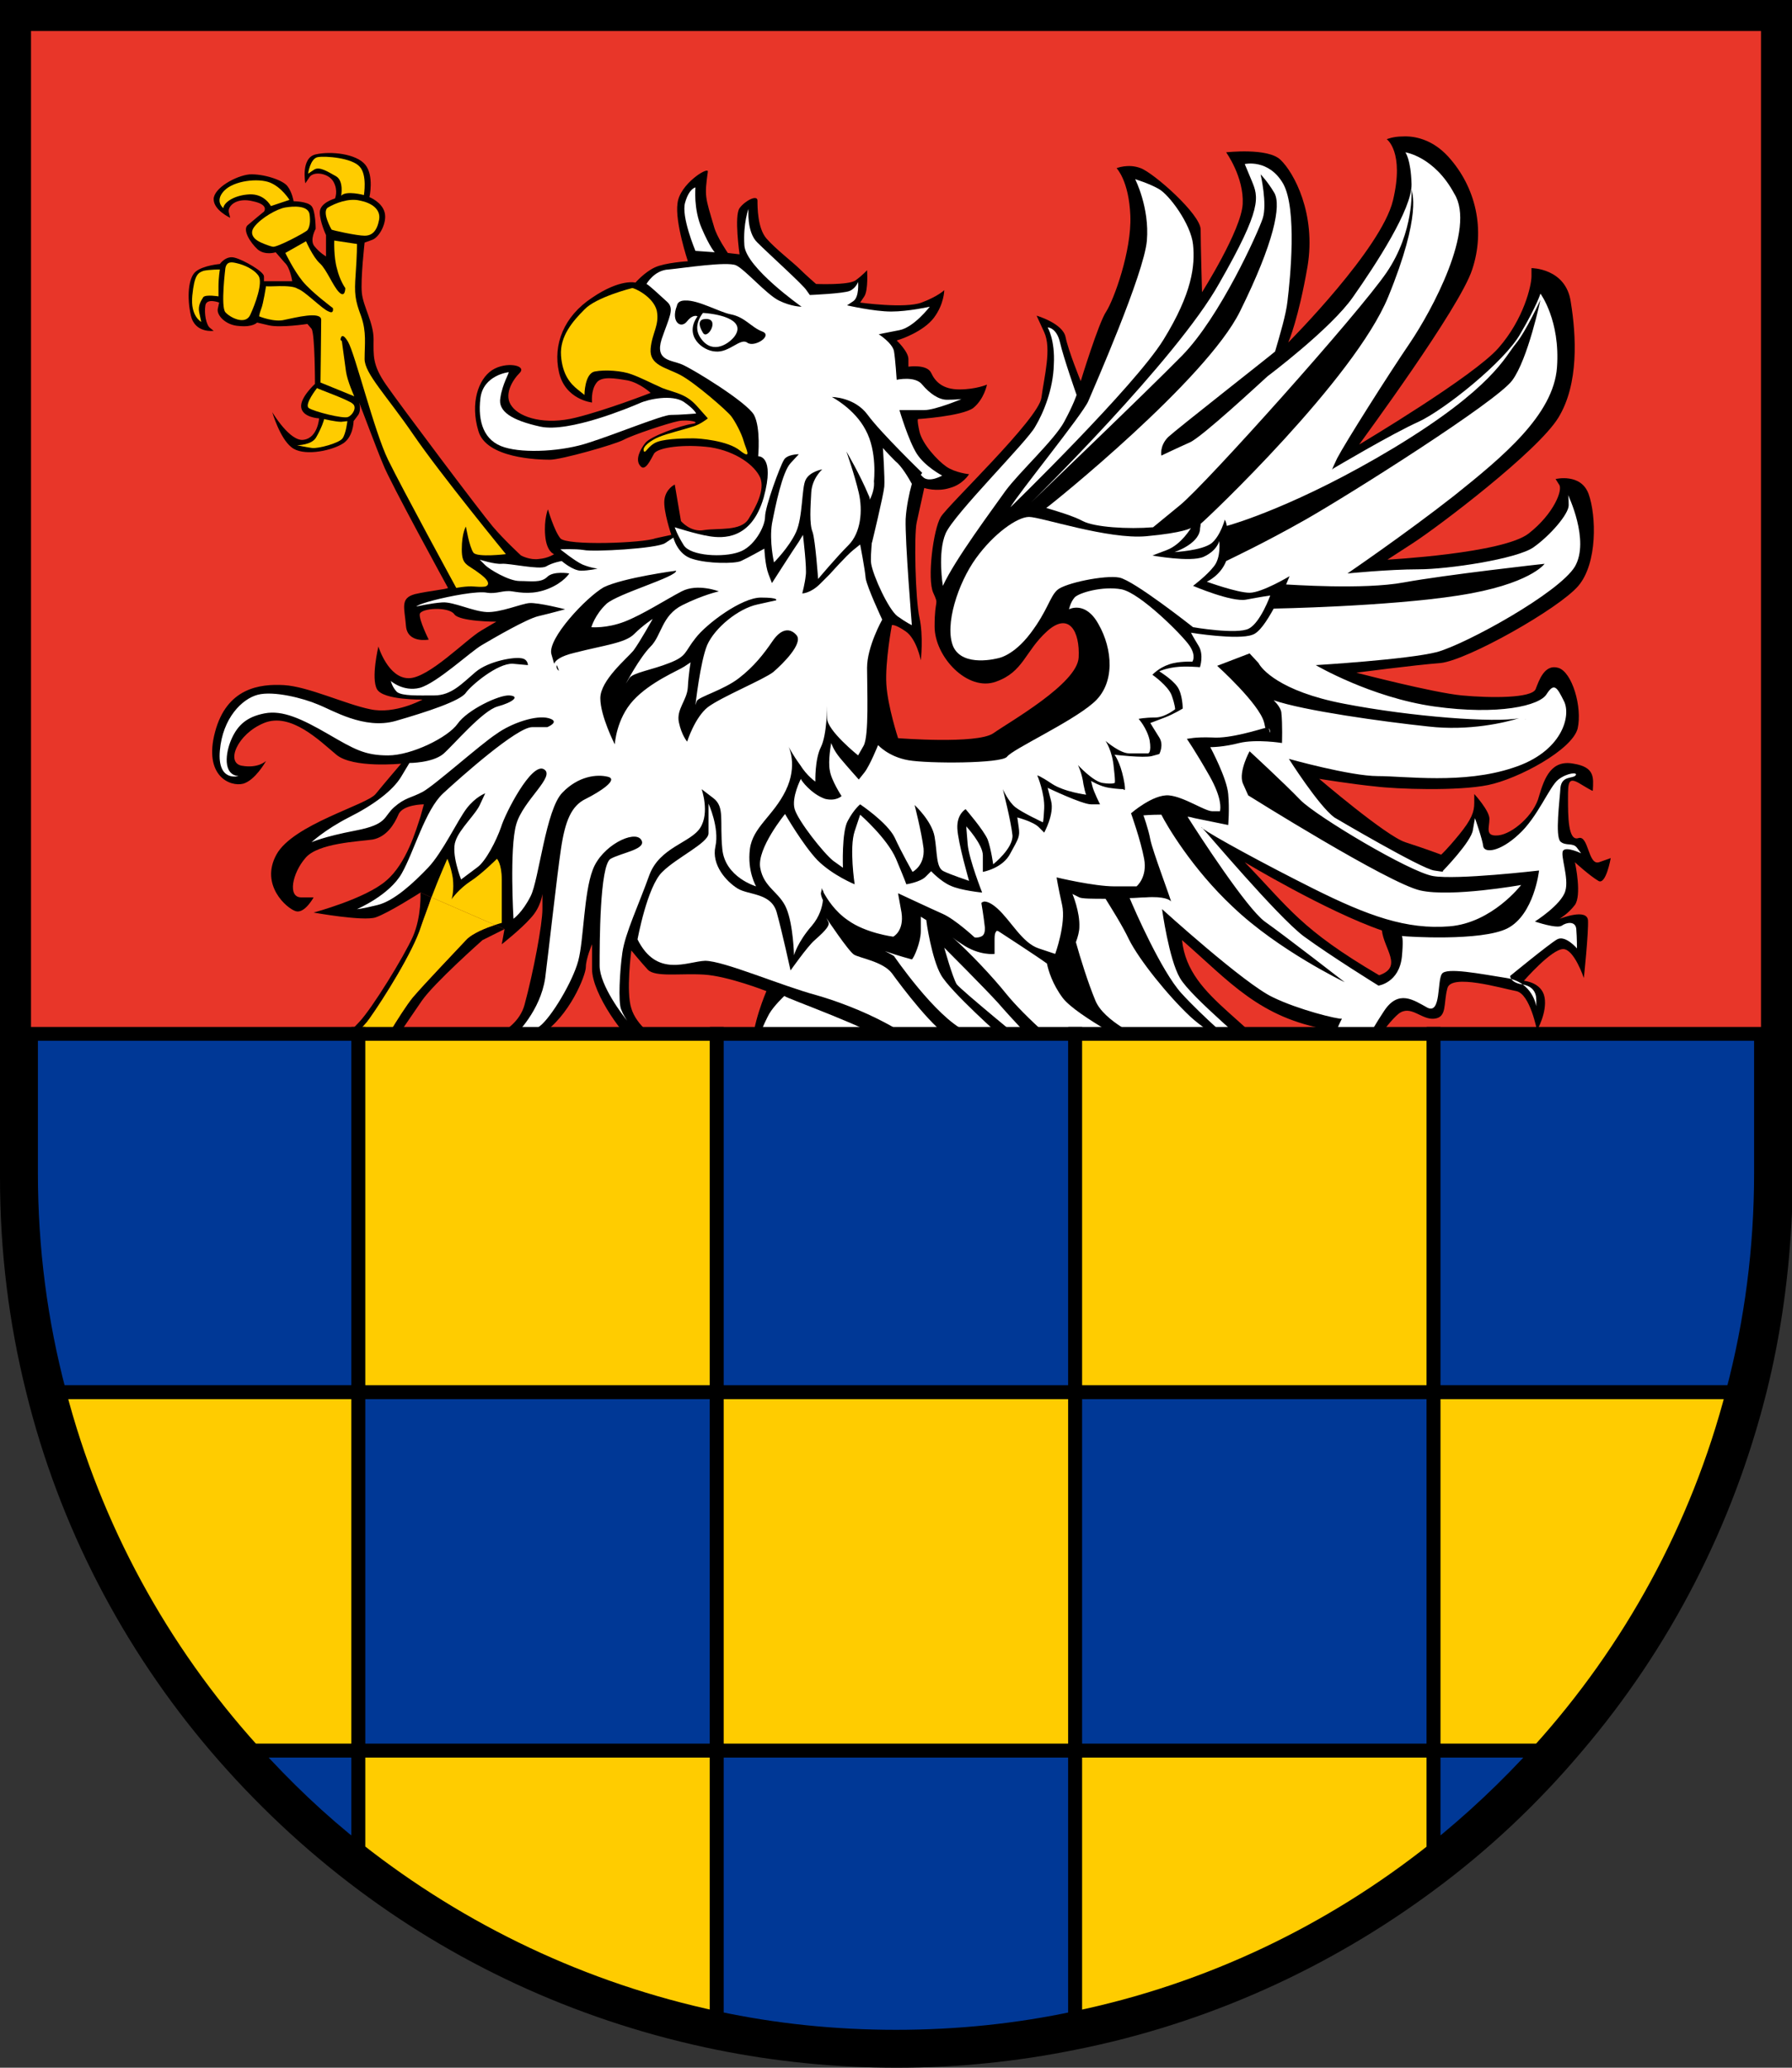 <?xml version="1.0" encoding="utf-8"?>
<!-- Generator: Adobe Illustrator 27.0.0, SVG Export Plug-In . SVG Version: 6.00 Build 0)  -->
<svg version="1.1" xmlns="http://www.w3.org/2000/svg" xmlns:xlink="http://www.w3.org/1999/xlink" x="0px" y="0px"
	 viewBox="0 0 260 300" style="enable-background:new 0 0 260 300;" xml:space="preserve">
<rect x="0" y="0" width="260" height="300" fill="#333333" stroke="none"/>
<style type="text/css">
	.st0{fill:#E83629;}
	.st1{fill:#FFFFFF;}
	.st2{fill:#FFCC00;}
	.st3{fill:#003896;stroke:#000000;stroke-width:2;}
	.st4{fill:#FFCC00;stroke:#000000;stroke-width:2;}
	.st5{display:none;}
	.st6{display:inline;fill:none;stroke:#000000;stroke-width:3.145;}
	.st7{display:inline;fill:#003896;stroke:#000000;stroke-width:2;}
	.st8{display:inline;fill:#FFCC00;stroke:#000000;stroke-width:2;}
</style>
<g id="Layer_1">
	<g id="Layer_1_00000063635817612341753470000013508074815794939559_">
		<g id="Layer_1_00000109719826879819093760000015309035017593084602_">
			<g id="Layer_3_00000129179955889955772760000016516318919835515534_">
				<path d="M0,0v170.9C0,181.6,1.3,192,3.8,202c4.8,19.5,14.1,37.2,26.7,52c6.4,7.5,13.6,14.3,21.5,20.2
					c15.1,11.3,32.8,19.3,52,23.2c8.4,1.7,17.2,2.6,26.1,2.6c8.9,0,17.5-0.9,25.9-2.6c19.2-3.8,36.9-11.9,52-23.1
					c8-5.9,15.2-12.7,21.6-20.3c12.6-14.8,21.8-32.5,26.7-52c2.1-8.4,3.3-17.1,3.7-26.1c0.1-1.7,0.1-3.3,0.1-5V0H0z M223.3,254
					c-4.7,5.2-9.8,10-15.3,14.4c-15,11.9-32.7,20.4-52,24.4c-8.4,1.8-17.1,2.7-26,2.7s-17.6-0.9-26-2.7c-19.3-4.1-37-12.6-52-24.4
					c-5.5-4.3-10.6-9.2-15.3-14.4c-13.2-14.6-23-32.4-28.1-52c-2.7-10.2-4.1-20.8-4.1-31.8V150h251v20.2c0,11-1.4,21.6-4.1,31.8
					C246.3,221.6,236.5,239.4,223.3,254z"/>
			</g>
			<g id="Layer_3">
				<path class="st0" d="M4.5,4.5V150h251V4.5H4.5z"/>
			</g>
		</g>
	</g>
	<g>
		<path d="M232,125.1c-1.6,0.5-1.5-4-3-3.5s-1.5-3.3-1.5-5.7c0-2.4,0-3.3,1.9-2.1c1.5,0.9,1.7,1,1.7,0.9c0.1-1.9,0.3-3.4-2.8-3.9
			c-3.2-0.6-4.2,2-5,4.7c-0.7,2.8-3.9,5.5-5.9,5.7s-1.3-1.1-1.3-2.4c0-1.2-2.2-3.6-2.2-3.6v1.3c0,1.3-0.4,2.4-2.2,4.6
			c-1.8,2.2-2.6,2.9-2.6,2.9s-2.4-0.9-5.2-1.8c-2.8-0.9-12.5-9.2-12.5-9.2s5,0.8,8.1,1.1c3.2,0.4,12,0.7,16.4-0.2
			c4.4-0.9,12.2-5.1,13-8.2c0.7-3.1-0.8-8.2-2.8-8.8c-2-0.6-2.8,1.8-3.3,3.1c-0.6,1.3-6.4,1.3-10.7,0.9c-4.2-0.4-15.3-3.3-15.3-3.3
			s8.3-1.1,12.2-1.4c3.9-0.4,17.2-7.9,20-11.2s2.6-10.2,1.5-13.3s-4.8-2.2-4.8-2.2l0.5,0.8c0.6,0.7-0.7,4.2-4.4,7.1
			c-3.7,2.9-20.5,3.8-20.5,3.8l3.7-2.4c3.7-2.4,18.1-13.3,21.1-18.2c3-4.9,2.6-11.9,1.8-16.8c-0.7-4.9-5.7-4.9-5.7-4.9v1.2
			c0,1.3-1.1,6.2-4.8,10.4c-3.6,4.1-19.7,13.7-20.2,14c0.4-0.6,14.6-19.8,16.4-25.4c1.9-5.7,0.6-11.9-3.5-16.4
			c-2.3-2.5-4.9-3-6.6-2.9c-1.4,0-2.3,0.4-2.3,0.4s2.6,1.8,0.9,8.9c-1.7,7-14.8,20.2-15.2,20.6c0.1-0.2,1.5-3.5,2.8-11
			c1.3-7.7-2-13.7-3.9-15.5c-1.8-1.8-7.9-1.1-7.9-1.1s2.6,3.6,2.4,7.5c-0.2,3.8-5.9,12.8-5.9,12.8s-0.2-6.9-0.2-9.1
			c0-2.2-6.8-8.2-8.7-8.9c-1.8-0.7-3.5,0-3.5,0s1.8,1.8,2,6.9c0.2,5.1-2.4,12.2-3.5,13.9c-1.1,1.6-3.7,10.1-3.7,10.1
			s-1.8-4.4-2.2-6.4c-0.4-2-4.2-3.1-4.2-3.1l1.1,2.4c1.1,2.4,0,6.4-0.4,9.5c-0.4,3.1-13.5,15.5-14.6,17.3s-2,9-1.1,11
			c0.9,2,0.2,0.6,0.2,4.9c0,4.4,4.8,9.5,8.9,8c4-1.4,4.2-4.4,7.4-7.3c3.2-2.9,4.8,0,4.6,3.8s-10,9.3-12.4,11
			c-2.4,1.6-13.8,0.7-13.8,0.7s-1.5-4.6-1.7-7.8c-0.2-3.3,0.8-8.6,0.8-8.6s0.4-0.2,2,0.9c1.6,1.1,2.2,4.2,2.2,4.2s0.4-3.5-0.2-6.2
			c-0.6-2.7-0.8-12-0.4-13.8c0.4-1.8,1.1-5,1.1-5s1.8,0.6,3.7,0c1.9-0.5,2.8-2,2.8-2s-2-0.2-3.3-1.1s-3.5-3.3-3.9-5.1
			c-0.4-1.8-0.2-1.8-0.2-1.8s6.3-0.4,8-1.6c1.6-1.3,2-3.4,2-3.4s-1.6,0.7-4,0.7c-2.4,0-3.5-1.1-4.1-2.4c-0.6-1.3-3.3-0.9-3.3-0.9
			v-1.1c0-1.1-1.7-2.7-1.7-2.7l0.6-0.2c0,0,3.3-1.1,4.8-3.1s1.5-4,1.5-4s-0.9,0.9-3.3,1.8c-2.4,0.9-8.9,0-8.9,0l0.6-0.9
			c0.6-0.9,0.4-3.8,0.4-3.8s-0.6,0.7-1.7,1.5c-1.1,0.7-5.7,0.5-5.7,0.5s-1.5-1.3-2.4-2.2c-0.9-0.9-3.5-2.9-4.8-4.4s-1.3-4.6-1.3-5.5
			c0-0.9-1.8,0-2.6,1.1s0,6.7,0,6.7l-1.7-0.2c0,0-1.6-2.3-2-3.8c-1.3-4.4-1.4-4.4-0.9-8c0.1-0.8-4.1,1.8-4.4,4.6
			c-0.4,2.7,1.5,8.4,1.5,8.4s-3.3,0.2-4.8,0.9c-1.5,0.7-2.8,2.2-2.8,2.2s-2.2-0.6-6.3,2.2c-4.1,2.7-5.7,6.8-4.8,10.8
			c0.9,4,4.8,4.4,4.8,4.4s-0.2-1.7,0.6-2.8c0.7-1.1,2.8-0.7,4.6-0.4c1.8,0.4,3.3,1.8,3.3,1.8s-6.4,2.5-10.9,3.6
			c-4.4,1.1-8,0-9.2-1.6c-1.3-1.6,0-3.8,1.1-4.9c1.1-1.1-2-1.7-4-0.4s-3.2,4.8-2,8.8c1.1,4,8.7,4.2,10.4,4.2c1.6,0,9.4-2.2,10.7-2.9
			c1.3-0.7,6.4-2.4,7.9-2.7c1.5-0.3,3.5,0.2,2,0.4s-6.1,1.8-6.8,2.8c-0.7,0.9-1.5,2.4-0.7,3.3c0.7,0.9,1.5-0.9,2-1.8
			c0.6-0.9,4.4-1.4,8.2-0.9c3.7,0.6,6.4,2.6,7.2,4.4c0.7,1.8-0.6,4.2-1.7,6c-1.1,1.8-4.4,1.3-6.4,1.6c-2,0.4-3.4-1.3-3.4-1.3
			l-0.9-5.3c0,0-1.3,0.6-1.5,2.2c-0.2,1.6,1,5.1,1,5.1l-2.3,0.5c-1.8,0.7-12.9,1.1-13.8,0c-0.9-1.1-1.8-4.2-1.8-4.2
			s-0.6,1.4-0.4,3.8c0.2,2.4,1.3,2.7,1.3,2.7s-0.9,0.6-2.2,0.7c-1.3,0.2-2.6-0.5-2.6-0.5s-2.4-2.2-4.1-4.2S58,58.7,56,55.8
			c-2-2.9-1.8-4.2-1.8-6.6s-1.5-4.7-1.7-6.7s0.4-7.3,0.4-7.3l1.1-0.4c1.1-0.4,2.2-2.6,1.8-4c-0.4-1.5-2.2-2.2-2.2-2.2
			s0.7-3.1-0.6-4.7c-1.3-1.6-5-2-7.2-1.5s-1.5,4.2-1.5,4.2l0.6-0.9c0.6-0.9,2.8-0.6,3.5,0.7c0.7,1.3,0.2,2.4,0.2,2.4s-2.2,0.6-2.2,2
			c0,1.4,0.9,3.3,0.9,3.3v3.1c0,0-0.9-0.5-1.7-1.5c-0.7-0.9,0.2-2.5,0.2-2.5s0-2.6-0.6-3.3c-0.6-0.7-2.6-0.7-2.6-0.7
			s-0.2-1.3-0.9-2.2c-0.7-0.9-3.5-1.8-5.5-1.7c-2,0.2-5.2,2-5.2,3.6c0,1.6,2.4,2.7,2.4,2.7l-0.2-0.8c-0.2-0.9,1.1-2.2,3.5-1.6
			c2.4,0.5,1.6,1.5,1.6,1.5s-1.6,1.3-2.4,2c-0.7,0.7,0.4,2.5,1.5,3.5c1.1,0.9,2.6,0.4,2.6,0.4s0.6,0.7,1.3,1.5
			c0.8,0.7,1.1,2.7,1.1,2.7h-4.1v-0.7c0-0.7-3-2.4-4.2-2.7c-1.3-0.4-2.2,0.9-2.2,0.9s-2.4,0.2-3.5,1.1c-1.1,0.9-1.3,3.8-0.7,6.4
			C28.3,48.4,31,48,31,48l-0.5-0.4c-0.6-0.4-0.9-2.2-0.7-3.3c0.2-1.1,2-0.4,2-0.4l-0.2,0.9c-0.2,0.9,1.1,2.4,3.1,2.5
			c2,0.2,2.6-0.5,2.6-0.5l1.7,0.4c1.7,0.4,5.6-0.2,5.6-0.2l0.6,0.7c0.5,0.7,0.5,8,0.5,8s-2.2,2-2,3.4c0.2,1.5,2.6,1.6,2.6,1.6
			s-0.2,2.8-2.2,3.1c-2,0.4-4.6-4-4.6-4s1.1,3.8,2.8,5.1c1.6,1.3,5.4,0.6,7.2-0.4c1.8-0.9,1.8-3.4,1.8-3.4l0.6-0.8
			c0.5-0.6,0.3-1.6,0.2-1.9c0.3,0.7,2.6,6.9,3.5,9c0.9,2.4,9.4,17.9,9.4,17.9c-0.2,0.2-2.6,0.4-4.8,0.9c-2.2,0.6-1.5,2-1.3,4.6
			c0.2,2.6,3.3,2,3.3,2s-1.4-2.8-1.3-3.7c0.2-0.9,4.2-1.1,5,0c0.7,1.1,6.1,1.1,6.1,1.1l-2.2,1.3c-2.2,1.3-7.6,6.9-10.5,6.9
			c-3,0-4.4-4.6-4.4-4.6s-1.1,4.6-0.2,6.2c0.9,1.6,6.6,1.5,6.6,1.5s-4,2.2-7.6,1.4c-3.5-0.7-9-3.3-12.5-3.5s-8.3,0.4-10,6.8
			s2.2,8,4.1,7.5c1.7-0.5,3.2-3.1,3.3-3.3c-0.1,0.1-1.2,1.1-3.5,0.7c-2.4-0.4-0.7-4.6,3.2-6.2c3.9-1.6,8.1,2.6,10.5,4.6
			c2.4,2,9.4,1.3,9.4,1.3s-2.4,2.8-3.7,4.4s-12,4.4-14.4,8.8c-2.4,4.4,1.5,7.8,2.8,8.2c1.3,0.4,2.6-2,2.6-2h-1.8
			c-2,0-1.3-3.5,0.6-5.7c1.8-2.2,7.8-2.4,9.8-2.7c2-0.4,3.1-2.2,3.7-3.6c0.6-1.5,3.7-1.5,3.7-1.5l-0.5,1.8c-0.6,1.8-2,6.8-5,9.3
			c-3,2.6-10.5,4.6-10.5,4.6s7.2,1.3,9,0.7c1.8-0.6,6.5-3.6,6.5-3.6l1.6,0.7l9.2,4l1.4,0.6l-0.4,2.2c0,0,2.8-2.2,4.2-3.8
			c1.5-1.6,1.7-3.5,1.7-3.5v2.2c0,2.2-1.3,9.1-2.6,13.9c-1.3,4.7-8.1,5.8-8.1,5.8s6.4,1.1,10.5-1.5c4.1-2.6,6.5-8.6,6.5-9.8
			c0-1.2,0.9-3.3,0.9-3.3v3.6c0,3.6,4.8,10.2,6.8,11.3c2,1.1,5.4-0.6,5.4-0.6l-1.5-0.2c-1.5-0.2-4.3-2.4-5-4.8c-0.8-2.4,0-8.4,0-8.4
			s1.3,1.6,2.4,2.8c1.1,1.1,4.6,0.5,8.1,0.7s9.1,2.4,9.1,2.4s-2.2,5.1-2,8.2c0.2,3.1,4.2,1.8,4.2,1.8s-0.7,0.2-1.8-2.2
			c-1.1-2.4,5.4-2,8.1-1.1c2.7,0.9-4.2,3.8-8.5,7.7c-4.3,3.8-5.9,10.4-5.9,10.4s-5.6,1.1-9.2,3.4c-3.7,2.4-8.1,7.9-8.1,7.9l-4.4,0.2
			c0,0-1.1-0.7-2-2c-0.9-1.3-1.1-2.6,1.1-3.3c2.2-0.7,0.5,3.1,0.5,3.1s1.1,0,2.6-2.4c1.5-2.4-0.7-4.6-2.8-5.5
			c-2.1-0.9-4.8,0.4-6.5,2.2c-1.6,1.8,0.4,8.6,0.4,8.6s-1.8-0.5-2.6-1.8s0.9-3.8,0.9-3.8s-2.2,0-3.5,1.1c-1.3,1.1-0.9,6.6-0.9,6.6
			s-7.6,3.4-8.9,6.2c-1.3,2.7-1.3,7.3-1.3,7.3s-3.3,0.8-5.7,0.8c-2.4,0-3-5.5-3-5.5s-1.7,4.4-0.6,6.9c1.1,2.6,6.8,3.1,8.3,3.1
			s2-3.1,2-3.1s0.2,1.3,1.5,3.5c1.3,2.2,4.8,1.8,7.8,1.4c2.9-0.4,1.8-4.9,1.8-4.9l-0.4,1.1c-0.4,1.1-3,1.1-3.5,0
			c-0.6-1.1-0.2-1.8-0.2-1.8s1.8,0,3.2-1.1c1.3-1.1,0.6-3.4,0.6-3.4s-0.2,1.4-1.9,2.2c-1.6,0.7-1.3-2-0.6-4c0.8-2,5.9-0.6,5.9-0.6
			v1.7c0,1.4,1.3,1.8,1.3,1.8s-0.2-2.4,2.2-1.8c2.4,0.5,1.3,5.1,0.9,7.1c-0.4,2-2.2,2.6-3.3,2c-1.1-0.6-1.7-1.8-1.7-1.8
			s-0.9,2.4,0.4,4c1.3,1.7,5.9,0.2,5.9,0.2v2.6c0,2.2,0.7,3.6,0.7,3.6s-4.1,2-6.1,3.8s-3.9,4.9-3.9,6.9s-1.9,1.8-2.8,3.1
			c-0.9,1.3-1.8,3.8-1.8,3.8s-2.2,0.5-4.1,0.5c-1.8,0-2.6-4.4-3.7-4.6c-1.1-0.2-2.8,0.9-2.8,0.9l-1.8-0.4c-1.9-0.4-3.7,1.1-4.3,3.5
			c-0.6,2.4,2,4.6,2,4.6s-0.7-1.8,0-2.9c0.8-1.1,2-0.2,2-0.2l0.4,1.5l0.4,2c0,0-0.9-0.9-1.8,0c-0.9,0.9-1.8,6.2,0.2,9.1
			c2,2.9,3.9,1.8,3.9,1.8l0.7-0.2c0,0-2.4-1.1-2.4-2.9s0.6-1.6,0.6-1.6s1.1,0.6,2,1.1c0.7,0.4,1.2-0.3,1.4-0.7l-0.8,1.8
			c-0.9,2-0.2,3.1-0.2,3.1s-0.9,3.3,1.5,6.4c2.4,3.1,6.8,2.2,9,1.8c2.2-0.4,2.6-2.9,2.6-2.9l-1.1,0.5c-1.1,0.6-4,0.4-5-0.5
			c-0.9-0.9-0.8-1.6-0.8-1.6s3.7-0.4,4.4-1.3c0.8-0.9,0-2.8,0-2.8s0.9-0.4,2-0.5c1.1-0.2,0.4-3.5,1.1-5c0.7-1.4,3.3,0.4,4.4,1.5
			c1.1,1.1,4.4-0.7,4.4-0.7s0.2,0.9,0.4,2.2s-0.9,2.8-0.9,2.8l1.4-0.2c1.5-0.2,3.7-4.2,4.3-5.6c0.6-1.5-0.6-4.8-0.6-4.8V233
			c0-0.6-1.3-1.4-1.5-1.5c0.3,0.1,2.4,0.8,3.5,0.8c1.1,0,1.5,1.3,3.1,2.2c1.7,0.9,2.6,0,2.6,0s-1.5,0.2-1.5-0.9
			c0-1.1-0.9-2.9-0.9-2.9l1.1-0.6c1.1-0.6,2.9-0.4,4.6,1.3c1.7,1.6,3.7,0.7,3.7,0.7s-1.6-4-1.3-5.6c0.4-1.6,2-1.3,2-1.3l-0.4,1.4
			c-0.4,1.5,0.5,3.8,0.5,3.8s-0.2-0.4,1-2c0.2-0.4,0.4-0.5,0.5-0.6v0c0,0,0,0,0,0c0,0.2-0.3,1,0,1.5c0.6,0.9,5.4,1.4,7.2,0.4
			c1.8-1.1,1.1-5.5,1.1-5.5l1.5,1.6c0,0,2.8-3.3,1.5-6.8s-1.5-7.1-1.5-7.1s3.9-0.2,5.7,0.2c1.9,0.4,6.7,4,6.7,8.2
			c0,4.2-6.5,2.8-6.5,2.8s5,3.3,7.4,1.6c2.4-1.6,2.8-6.2,3.1-9c0.4-2.7-4.4-8.4-4.4-8.4s2-0.2,3.5-2c1.5-1.8,1.3-4.6,0.2-8.2
			c-1.1-3.7-4.8-3.7-5.9-1.8c-1.1,1.8,0,2.4,0,2.4l0.4-1.1c0.4-1.1,1.7,0.2,2.4,2.9c0.8,2.7-2,3.3-4,1.8s-0.8-5.3-0.6-7.1
			s0.4-2,1.5-3.8c1.1-1.8,3.1-7.8,3.7-10.6c0.6-2.7,2.8-5.5,4.1-7.3s1.5-3.7,2.2-6.4c0.8-2.8,3-7.1,3-7.1l1.8,2.6
			c1.9,2.6,2,10.6,2.6,13c0.6,2.4,3.5,5.3,3.5,5.3s0,0.2,0.4,2s-0.2,0.8-0.4,3.5c-0.2,2.7,1.6,8.2,1.6,8.2v-1.1
			c0-1.1,1.5-1.8,1.5-1.8s1.5,5.7,0.9,7.9c-0.5,2.2-2.9,1.8-2.9,1.8s1.6,1.1,2.8,1.1c1.1,0,2.2-1.8,2.2-1.8l0.6,7.5
			c0,0-4.6,0.9-6.3-1.1s-1.5-5.3-1.5-5.3s-3,3.5-3,6.4s2.6,3.8,2.6,3.8s-1.7,1.4-3.3,2.7c-1.7,1.3-5,5.7-5.9,12.8
			c-0.9,7.1,5.9,12.4,10.4,12.8c4.4,0.4,7.6-4.6,7.6-6.4s-1.3-4.6-1.3-4.6v3.3c0,2.6-4.3,3.8-7,3.3c-2.8-0.6-3.3-4.2-3.3-4.2
			s3.5,1.3,5.4,0c1.8-1.3,0.7-4.4,0.7-4.4s0,2.6-2.8,2.6c-2.8,0-2.6-4-0.9-7.5s12.6-1.8,14.8-2.8c2.2-0.9,3.3-5.1,3.3-5.1
			s1.8-0.2,2,4.6c0.2,4.7-6.3,5.1-6.3,5.1l1.3,1.3c1.3,1.2,7.6,0.5,9.4-1.7c1.9-2.2,2.8-11.1,2.6-13c-0.2-1.8,2.4,0,3.5,0.8
			c1.1,0.7,1.1,4.7,1.5,6.4c0.4,1.6,4.2,0.8,4.2,0.8l-1.1-0.2c-1.1-0.2-1.5-3.5-0.6-5.3c1-1.8,3.2-0.6,3.2,2c0,2.6,1.3,2.9,2.8,3.6
			s0,3.5-0.9,5.3c-0.9,1.8,1.3,9.6,1.3,9.6s-1.7-0.7-1.9-1.6s-2.2,0-2.2,0s-3.3-1.8-5.9-1.6c-2.6,0.2-5.2,3.3-5.4,7
			c-0.1,1.9,2.8,3.1,2.8,3.1s0.3-1.1,0.3-2.6c0-1.4,1.5-1.4,2.6-1.3c1.1,0.2,0,2.4,0,2.4s0.1,0.7-1,1.4c-1.1,0.7-0.8,1.8-0.8,1.8
			s-1.8-0.7-3.3,3.8c-1.5,4.6,2.6,7.3,4.1,8.6c1.5,1.3,3.7,0.2,3.7,0.2s-0.9,0-1.8-0.8c-0.9-0.7-0.4-2.2-0.4-2.2s2.8,1.1,4.8,0.5
			c2-0.5,1.5-2.2,1.5-2.2l1.8,1.4c1.8,1.5,5.5,2.4,8.7,2c3.1-0.4,4.1-3.4,4.1-3.4s-4.6,1.3-5.2,0.9c-0.6-0.4-0.4-1.2-0.4-1.2
			s3.1-1.7,3.3-3.1c0.2-1.5-0.9-2.2-0.9-2.2l0.4-2.9c0,0,1.3,0.7,2.4,1.5c1.1,0.7,5.9,0.9,8.3,0.5c2.4-0.4,2.6-3.6,2.6-3.6l-1.3,0.6
			c-1.3,0.6-2.9-1.1-2.9-1.1l0.9-0.7c0.9-0.7-0.4-2.4-0.4-2.4s-0.4-1.6-0.4-4.2c0-2.6,0-6.6,3.3-7.5c3.3-0.9,2.2,5.5,2.2,5.5
			s3.1-1.8,3-4.6c-0.2-2.8-2.6-5.5-2.6-5.5s3.3-2.8,5-1.8c0.8,0.4,0.9,1.1,0.9,1.6c0.4-1.3,0.8-3.3,0.6-4.7
			c-0.4-2.2-3.5-1.8-3.5-1.8l0.2-1.6c0.2-1.6,3.3-1.3,3.1,0.6c-0.2,1.8,3.7,2.2,3.7,2.2l-0.9-0.7c-0.9-0.7,1.1-6.2-0.2-5.6
			c-1.3,0.5-3.7-0.6-3.3-3.7c0.4-3.1,2.2-2.9,3.1-3.6c0.9-0.7,3.7,0.6,5-0.2c1.3-0.7,0.2-2.9,0.2-2.9s0,0.8-1.4,1.7
			c-1.5,0.9-5-7.9-7.2-8.4c-2.2-0.6-6.4,1.1-6.4,1.1s0-1.8-0.4-3.6c-0.4-1.8-4.8-2.6-4.8-2.6s0.6,0.7,2,1.4c1.5,0.8,0.4,2-0.2,3.8
			c-0.6,1.8-6.3-0.4-5.9-1.4c0.4-1,1.5-1.6,1.7-1.8c-0.4,0.1-2,0.5-2.1-0.7c-0.2-1.5-1.6-1.5-3.5-0.9c-1.8,0.6-4.8-0.4-4.8-0.4
			s0.9-0.6,0.2-1.8c-0.7-1.3-2.6-1.8-2.6-1.8l0.7,0.7c0.8,0.7,0.2,2.6-0.9,2.9c-1.1,0.3-1.5-0.9-1.1-2.2c0.4-1.3-3.1-4.9-3.1-4.9
			s8.5,1.8,12.4,2c3.9,0.2,13.3-1.1,14.6-1.8s4.2,0.2,5.7,0.2s2.4,1.3,3,3.3s2.8,0.2,2.8,0.2s-0.8,0.2-1.9-0.2
			c-1.1-0.4,1.5-5.8,0.9-6.6c-0.5-0.7-3.7-0.6-3.7-0.6s3.5-1.4,5-5.3c1.5-3.8,0.4-10.2-3-14.8c-3.3-4.6-13.3-1.4-16.3-1.1
			c-3,0.4,0.8-4.9,2.6-6.4c1.8-1.4,3.3,0.9,5.2,0.7c1.9-0.2,1.3-2.2,1.9-4.4c0.5-2.2,7.9,0,10,0.4c2,0.4,3,5.7,3,5.7
			s1.5-2.6,1.1-4.8c-0.4-2.2-3-2.4-3-2.4s4-4.6,5.7-4.6c1.6,0,3,4.2,3,4.2s0.7-6.6,0.6-8.4c-0.2-1.7-3.8-0.3-4.1-0.2
			c0.1-0.1,1.2-0.7,2.2-2c1-1.4,0.1-5.8,0-6.2c0.1,0.1,2.2,2,3.4,2.7c1.1,0.7,1.8-3.3,1.8-3.3L232,125.1z M207.6,170.8
			c-2.8,1.1-5.4,1.3-8.4,1.6c1-2.8,0.9-7-2.8-8.3c-0.6,4.5-4.3,6.5-8,6.2c-7.3-0.6-16-6.1-19.9-11.1c1.7,0.3,3,0.4,3.9-0.5l-1.6-3.8
			c11.3,4.7,12.5,1.3,16.7,2.6c-4.5-9.3-15.1-12.2-16-21.1c6.9,6,11.2,11.3,21.3,13c-1.8,2-2.2,6.4,0.4,8c5.8,3.5,9.5,1.9,14.2,2.1
			c3,0.1,5.4,2.8,5.9,5.6C213.9,168,210.1,169.9,207.6,170.8z M180.6,125.1c0,0,11.8,7.1,19.9,9.9c0.3,2.7,3.1,5.3-0.4,6.5
			C188.7,134.8,187.1,131.8,180.6,125.1z M62.7,164.9c0.3-0.6,0.4-2.7,0.4-3.4c0-0.8-0.6-1.6-0.6-1.6l-0.6,0.4
			c-0.4,0.3-1,0.3-1.4,0.2c0.5,0.2,1.3,0.8,1.8,1.5c0.5,0.7,0.1,3.5,0.1,3.5L62.7,164.9z M61.3,155.9c-1.4-1-2.7-1-3.9-0.2
			c-1.1,0.9,0.3,4.7,0.3,4.7c0.2,0.1,3.9-0.9,4.6-1.7S62.7,157,61.3,155.9z M60.2,160.5c0,0,0.1,0,0.3,0
			C60.4,160.5,60.3,160.4,60.2,160.5z M48.9,185c-1-0.7-2.2-1.8-1.8-2.2l0.4-0.4c0.1-0.1-3.5,0.5-4.5-0.1c0,0,0.8,3.9,2,4
			c1.3,0.1,4.9,0.1,5.3-0.3l0.4-0.4C50.7,185.6,49.9,185.7,48.9,185z M48.6,179.4c0.1-0.9-3.8-3-4.8-3.2c-1-0.1-1.8,0.8-2.8,2.4
			c-0.9,1.6-0.2,2.5-0.2,2.5c1.7-0.8,4.4,0.8,5.9,0.7C48.1,181.7,48.5,180.3,48.6,179.4z M41.6,158.7c0,0-1.5,1.4-2.3,1.8
			c-0.7,0.4-3.8-0.1-4.6-0.4c-0.9-0.3-1.2,0.8-1.2,1.4c0,0.6-1.8,2.4-1.8,2.4s0,1.2,0.8,2.2s1.8-0.4,1.8-0.4c0,0.1,0.3-0.5,0.9-0.6
			c0.6-0.4,1.4,0.2,2.2,0.2c0.8,0,1.5-1,3.1-3.1S41.6,158.7,41.6,158.7z M34.7,169.9c-1.2,0-2.5,0.3-3.3,1.2
			c-0.8,0.9,1.1,2.4,1.1,2.4l4.1,2.7c0,0,2.3-2.4,2.4-3.1C39.1,172.5,35.9,169.9,34.7,169.9z M35.7,180.9c-0.3-1.1-0.8-3.8-0.6-4.2
			c0.2-0.3,0.2-0.3,0.2-0.3s-3.7-2.1-4.1-3.3c0,0-1.1,3.7,0.3,6c1.4,2.3,4.6,4.4,5,4.2c0.4-0.2,1-0.6,1-0.6S35.9,181.9,35.7,180.9z
			 M28.3,165.1c0.3-1,2.3-1.6,2.5-1.6c0,0,1.3-1.2,1.5-1.9l0.2-0.8c0,0-2.3-0.9-3.3-0.5c-1,0.4-2.6,1.7-2.5,3.4
			c0.1,1.7,0.6,3.3,1.1,3.8c0.5,0.5,0.9,0.6,1,0.6C28.7,167.9,28,166.2,28.3,165.1z"/>
		<path d="M70,136.4l3.2-1.6l-1.4-0.6c-1.2,0.4-3.3,1.2-4.2,2.2c-1.3,1.4-5.9,6.2-7.7,8.3c-1.8,2.2-5.5,8.6-6.1,9.9l-0.7,1.3
			c0,0,1.9-1.2,2.7-1.2s0.2,1.8,0.2,2.8c0,0.9,0.8,4.3-0.6,4.2c-1.4-0.1-3.6-1.3-5.3,0c-1.7,1.3-3.8,3.6-4.1,5.7
			c-0.4,2.1,0.5,6.4,0.4,7.6l-0.1,1.2c0,0-1.5-1.2-2.6-0.8l-1.1,0.4c0,0,0-8.4,0.4-9.5c0.4-1,0.8-1.8,0.8-1.9c-0.1,0.1-1,0.9-2,2.9
			c-1,2.1-2.6,4-2.6,4s-1.7-1.8-2.8-1.8c0,0,2.6-2.9,3.3-3.8c0.8-0.9,3.9-5.6,4-6.6c0.1-1-0.4-1.7,0.9-3.5c1.4-1.8,7.1-5,9-7.8
			c2-2.8,6.4-9.8,7.5-13.4c0.4-1.2,1-2.7,1.5-4.2l-1.6-0.7c0,0,0.2,3.4-1.1,6.4c-1.3,2.9-5.9,10.4-7.8,12.4c-1.8,2-3.3,2.7-5.2,4
			c-1.8,1.3-3.7,3.3-5.5,5.8c-1.8,2.6-5.2,1.3-6.3,1.1c-1.1-0.2-1.7,1.1-1.7,1.1s-2.4-1.8-5.2-0.2c-2.8,1.6-1.9,5-1.1,7.1
			c0.7,2.2,3.3,1.8,3.3,1.8s-1.5-1.6-1.1-3.5c0.4-1.8,1.8-1.3,1.8-1.3s0,1.5,1.3,2.6c1.3,1.1,3.1-1.3,3.1-1.3s0.2-0.4,0.9,0
			c0.7,0.4,2-0.2,2-0.2l-2.6,3.6c0,0-1.3-0.2-2.6,0s-2.8,1.1-3,2.2c-0.2,1.1,0.5,1.3,0.5,1.3s-0.9,1.3-0.5,4.7
			c0.4,3.5,4.1,6,6.1,6.6c2,0.5,3.1-2.4,3.1-2.4l-1.3,0.4c-1.3,0.4-1.7-1.1-2-2.9c-0.4-1.8,0.4-1.8,0.4-1.8s2.4-1.1,3.4-2.8
			c0.9-1.6,0.2-2,0.2-2l1.8-2.7c0,0-0.2,5.3-0.4,6.6c-0.2,1.3-1.8,2.7-2,4.4c-0.2,1.6,2.8,1.5,2.8,1.5s0.5,3.1,1.5,4.4
			c0.9,1.3,6.3,0.9,7.8,0c1.5-0.9,1.8-3.1,1.8-3.1l-1.3,1.1c-1.3,1.1-3.3-0.2-3.7-0.9c-0.4-0.7,0.8-1.6,0.8-1.6s0.7-2,0.5-3.1
			c-0.2-1.1-2.2-2-2.2-2s0.2-3.5-0.2-5.1c-0.4-1.6,0.6-5.7,0.6-5.7s2.2-2.7,4.1-3.3s3.3,1.3,4.4,1.1c1.1-0.2,0.9-2.8,0.9-2.8
			l0.4,0.6l1.5-0.9c0,0,0.9,0,2.2,1.1c1.3,1.1-0.2,6-0.2,6s2.4-2.2,2.8-4.2s-0.4-4.2-0.4-4.2l0.6-0.9c0.6-0.9-1.7-3.1-3-4.2
			c-1.3-1.1-5.7-0.7-5.7-0.7s3.9-5.8,5.7-8.4S70,136.4,70,136.4z M30.8,163.5c-0.2,0-2.2,0.6-2.5,1.6c-0.3,1.1,0.4,2.8,0.5,3
			c0,0-0.5-0.1-1-0.6c-0.5-0.5-1-2.1-1.1-3.8c-0.1-1.7,1.5-3,2.5-3.4c1-0.4,3.3,0.5,3.3,0.5l-0.2,0.8
			C32.1,162.3,30.8,163.5,30.8,163.5z M37.4,165.3c-0.8,0-1.6-0.6-2.2-0.2c-0.6,0.1-0.9,0.7-0.9,0.6c0,0-1,1.4-1.8,0.4
			s-0.8-2.2-0.8-2.2s1.8-1.8,1.8-2.4c0-0.6,0.3-1.7,1.2-1.4c0.8,0.3,3.9,0.8,4.6,0.4c0.8-0.4,2.3-1.8,2.3-1.8s0.5,1.4-1.1,3.5
			S38.2,165.3,37.4,165.3z M37.5,182.7c0,0-0.6,0.4-1,0.6c-0.4,0.2-3.6-1.9-5-4.2c-1.4-2.3-0.3-6-0.3-6c0.4,1.2,4.1,3.3,4.1,3.3
			s0,0-0.2,0.3c-0.2,0.4,0.3,3.1,0.6,4.2C35.9,181.9,37.5,182.7,37.5,182.7z M36.6,176.2l-4.1-2.7c0,0-1.9-1.5-1.1-2.4
			c0.8-0.9,2.1-1.2,3.3-1.2s4.4,2.6,4.3,3.2C38.9,173.8,36.6,176.2,36.6,176.2z M48.9,185c1,0.7,1.8,0.6,1.8,0.6l-0.4,0.4
			c-0.4,0.4-4,0.4-5.3,0.3c-1.2-0.1-2-4-2-4c1,0.6,4.6,0,4.5,0.1l-0.4,0.4C46.7,183.2,47.9,184.3,48.9,185z M48.6,179.4
			c-0.1,0.9-0.5,2.3-1.9,2.4c-1.5,0.1-4.2-1.5-5.9-0.7c0,0-0.7-0.9,0.2-2.5c1-1.6,1.8-2.5,2.8-2.4C44.8,176.4,48.7,178.5,48.6,179.4
			z M62.7,164.9l-0.3,0.6c0,0,0.4-2.8-0.1-3.5c-0.5-0.6-1.3-1.3-1.8-1.5c-0.2,0-0.3,0-0.3,0c0.1,0,0.2,0,0.3,0c0.4,0,1,0,1.4-0.2
			l0.6-0.4c0,0,0.6,0.8,0.6,1.6C63.1,162.2,63,164.3,62.7,164.9z M57.4,155.7c1.2-0.8,2.5-0.8,3.9,0.2c1.4,1.1,1.7,2,1,2.8
			s-4.4,1.8-4.6,1.7C57.7,160.4,56.3,156.6,57.4,155.7z"/>
		<g>
			<path class="st1" d="M108.6,30.3c0,0-0.8,2.1-0.6,5.3c0.2,3.2,8.3,8.9,8.3,8.9s-1.5,0-3.3-0.9s-4.9-4.5-6.2-5.1
				c-1.3-0.6-7.7,0.4-9.8,0.6c-2.1,0.1-3.2,2.1-3.2,2.1c0.3,0.1,1.9,1.6,3,2.6s0.3,2.2-0.8,5.4c-1,3.2,1.4,3,3,3.7s9.3,5.4,10.4,7.3
				c1,1.9,0.6,6,0.6,6s2.5-0.2,0.8,6c-1.8,6.2-6,5.9-7.9,5.6s-5-1.3-5-1.3s0.3,1,1.3,2.6s5.8,1.8,8,1c2.2-0.7,3.8-3.7,3.8-5.1
				c0-1.5,2.2-7.4,2.7-8.2c0.4-0.9,2.2-0.9,2.2-0.9l-1.2,1.3c-1.2,1.3-2.2,6.2-2.7,8.8c-0.4,2.6,0.3,5.6,0.3,5.6s2.2-2.2,3.2-4.4
				c1-2.2,0.8-6.5,1.4-7.6c0.6-1.2,2.4-1.5,2.4-1.5s-1.5,1.3-1.6,3.4c-0.1,2-0.3,4.5,0.2,5.7c0.4,1.2,0.8,6.8,0.8,6.8
				s2.6-3.1,4.4-4.9s2.1-5,1.5-7.6s-1.8-6-1.8-6s2,3.4,3.2,6.3c0.1,0.2,0.2,0.4,0.2,0.7c0.4-0.8,0.7-1.8,0.6-2.7
				c0,0,0.5-4.3-1.2-7.4c-1.6-3.1-4.9-4.8-4.9-4.8s3.3,0,5.2,2.6c1.9,2.6,7.9,8.4,7.9,8.4l-0.2,0.3c0.1,0.1,0.2,0.2,0.3,0.3
				c0.9,0.9,2.8-0.2,2.8-0.2s-2.5-1.3-3.7-3.2c-1.2-1.9-2.5-6.3-2.5-6.3h3.6c1.6,0,5.4-1.6,5.4-1.6s-0.9,0.1-2.1,0.1
				c-1.2,0-2.5-0.9-3.6-2.2c-1-1.3-3.7-0.7-3.7-0.7s-0.2-3.1-0.4-4.2c-0.3-1.2-2.2-2.4-2.2-2.4s0.9-0.2,3-0.6
				c2.1-0.4,4.4-3.4,4.4-3.4s-3.1,0.7-5.6,0.7s-6.4-0.9-6.4-0.9l0.9-0.6c0.9-0.6,0.7-2.8,0.7-2.8s-0.3,0.9-1.2,1.3
				c-0.9,0.4-5.8,0.6-5.8,0.6l-0.5-0.7c-0.4-0.7-5.5-5.3-7.1-6.9C108.3,33.7,108.6,30.3,108.6,30.3L108.6,30.3z M99.4,43.6
				c1.9-0.1,5,1.7,6.6,2c2.1,0.4,3,1.9,4.6,2.5s-1.2,2.4-2.2,1.6c-1-0.7-2.6,1.5-4.6,1.3c-1.9-0.1-4.6-2.3-2.6-5.1
				c0,0-0.6-0.4-1.5,0.7c-0.9,1.2-2.4,0.1-1.5-2.2C98.3,43.8,98.8,43.6,99.4,43.6z M128.1,65c0,0,0.3,4.4,0.2,5.6s-1.8,8.2-1.8,8.2
				v-0.2c-0.1,1.3-0.2,2.5-0.1,3.2c0.3,1.8,2.5,6.6,3.8,7.6c1.4,1,2.1,1.3,2.1,1.3s-1-12.2-0.9-15.4c0.1-1.7,0.5-3.7,0.9-5.1
				c-0.5-0.9-1.5-2.6-2.4-3.3C128.7,65.7,128.1,65,128.1,65z"/>
			<path class="st1" d="M73.8,54c0,0-3.7,0.4-4.1,3.8s0.5,6.2,3.5,7.1c2.9,0.9,8.5,0.6,12.3-0.7c3.8-1.2,10.6-4,11.8-4
				c1.3,0,3.7-0.2,3.7-0.2s-0.2-0.6-1.8-1.7c-1.7-1.1-5.1-0.4-6.4,0.2c-1.4,0.6-10.2,4.3-14.4,3.4c-4.1-0.9-6.2-2.2-5.8-4.2
				C72.9,55.7,73.9,54.1,73.8,54L73.8,54z"/>
			<path class="st1" d="M116.5,77.6l-0.6,1c-0.7,1-3.9,6-3.9,6l-0.5-1.3c-0.5-1.3-0.6-3.7-0.6-3.7s-2.5,1.4-3.4,1.8s-4.8,0.4-7-0.3
				c-2.2-0.6-2.8-3.1-2.8-3.1l-1.2,0.8c-1.2,0.8-10.5,1.3-11.8,1c-1.3-0.2-3.4-0.1-3.4-0.1s2.1,1.7,3.2,2.2c1.2,0.5,2.2,0.6,2.2,0.6
				s-1.3,0.3-2.4,0.3c-1.2,0-2.8-1.4-2.8-1.4s-1.3,0.2-2.3,0.8c-1,0.5-5.3-0.5-6.4-0.4c-1,0.1-3.2-0.6-3.2-0.6l0.8,0.8
				c0.6,0.6,3.4,2.3,5,2.3s3.1,0.3,4-0.6s3.2-0.5,3.2-0.5s-0.8,1.3-3,2.2c-2.2,0.9-4,0.6-5.3,0.4s-2.2,0.4-3.6,0.2
				c-1.4-0.3-5.5,0.5-7.8,1.1S60.4,88,60.4,88s2.2-0.5,3.8-0.6c1.6-0.1,4.4,1.3,6.4,1.4s5-1.2,6.2-1.3c1.3-0.1,5.2,0.9,5.2,0.9
				s-2.2,0.6-3.9,1c-1.7,0.4-6.5,3.2-8.2,4.2s-6.5,5.5-9,6.2c-2.4,0.6-4.2-1-4.2-1s0.2,0.9,0.9,1.6c0.8,0.6,3,0.5,5.4,0.5
				c2.5,0,4-1.7,6-3.4c1.9-1.6,5.6-2.2,6.6-2c1,0.1,1,1,1,1l-2.2-0.2c-2.2-0.1-6,3.1-6.8,4.2c-0.8,1.2-5.7,2.8-10.2,4.1
				c-4.6,1.3-9.2-1.6-11.3-2.4c-2.1-0.9-6.4-2-8.7-1.4s-5.1,3.4-5.5,8.1c-0.4,4.6,2.7,3.7,2.7,3.7c-2.3-0.2-1.9-3.4-1-5.4
				s2.2-3.2,4.8-3.7s5.4,0.8,9.2,3s5.3,3.1,8.7,3.1S65,107,66.4,105s6-4.2,7.5-4.1c1.6,0.1,0.5,1-1.7,1.6s-6.4,5.6-7.9,6.9
				c-1.6,1.3-4.9,1.3-4.9,1.3l-1.2,2c-1.2,2-4,4.1-7.6,5.9c-3.5,1.8-5.4,3.6-5.4,3.6s1.7-0.8,6.4-1.7c4.7-0.9,4-2,5.6-3.4
				s2.4-1.3,4.1-2.2c1.7-0.9,8.4-6.9,10.7-8.4c2.2-1.6,5.8-2.8,7.6-2.3c1.8,0.5-0.2,1.3-0.2,1.3h-2.2c-2.2,0-10.3,7.2-12.9,9.6
				s-4.2,8.4-6,11.6c-1.8,3.2-6.5,5.2-6.5,5.2s0.6,0,3-0.6s5.2-3.2,7.3-5.4c2.1-2.2,4.3-6.9,5.6-8.6s2.7-2.2,2.7-2.2l-0.7,1.5
				c-0.6,1.5-3,3.6-3.6,5.4c-0.7,1.8,0.8,5.6,0.8,5.6s1.2-0.9,2.4-1.8c1.2-0.9,2.7-3.8,3.4-5.8c0.6-2,4.4-9.4,6.2-8.4
				c1.8,1-3,4.5-4,8s-0.4,13.7-0.4,13.7s1.3-0.9,2.5-3.3c1.2-2.4,2.2-12.6,4.6-15c2.3-2.4,5-2.7,6.6-2.3c1.6,0.4-1.2,2.2-3.2,3.2
				c-2.1,1-3,3.2-3.6,7.2s-1.7,14.1-2.3,18.8c-0.7,4.8-4.3,8.2-4.3,8.2s1.8,0.1,3.5-1.2s4.8-6.5,5.6-9.5c0.8-3,0.8-9.8,2.1-13.2
				c1.3-3.5,6-5.8,7-4.4s-2.8,1.9-4.4,2.8S87,137,87,140.1c0,2.9,3.5,7.4,4,8c-0.2-0.3-0.6-0.9-0.9-1.7c-0.4-1.1-0.2-5.4,0.2-8.2
				c0.4-2.8,2.4-7,3.9-11.2c1.5-4.1,6-4.7,7.4-6.9c1.4-2.2,0.2-5.6,0.2-5.6l1.7,1.3c1.7,1.3,0.9,3.3,1.3,7.4s4.9,5.4,4.9,5.4
				s-1.3-2.2-0.9-5.4s3.4-4.8,5.2-8.5c1.8-3.7,0.4-6.4,0.4-6.4s0.6,1.2,1.7,2.7c1,1.6,2.2,2.4,2.2,2.4s-0.1-3.2,0.8-5s0.9-6,0.9-6
				v1.8c0,1.8,4.5,5.4,4.5,5.4l0.8-1.4c0.8-1.4,0.5-8.2,0.5-11.3c0-3.1,2.2-7,2.2-7s-2.2-4.7-2.4-6c-0.1-1.3-0.8-4.9-0.8-4.9l-1,0.8
				c-1,0.8-3.4,3.5-3.4,3.5l-1.4,1.4c-1.4,1.4-2.6,1.4-2.6,1.4s0.4-1.5,0.5-2.6C117.1,82.6,116.5,77.6,116.5,77.6z M98.1,82.8
				c0.1,0.9-8.4,3.3-10.1,4.8c-1.7,1.6-2.2,3.4-2.2,3.4s2.2,0.2,4.8-0.8c2.6-1,6-3.2,8.3-4.4c2.3-1.2,5.4,0,5.4,0s-2.3,0.5-5.3,2
				s-3,4.4-4.6,6s-3.6,5.4-3.6,5.4l0.5-0.8c0.5-0.8,3.3-1.2,5.8-2.2c2.6-1,2.2-1.6,3.8-3.6c1.6-2.1,6.7-5.9,9.5-5.9
				c2.7,0,2.2,0.4,2.2,0.4l-2.7,0.6c-2.8,0.6-6.2,3.4-7.3,5.9c-1,2.4-1.7,8.7-1.7,8.7l0.2-0.6c0.3-0.6,3.9-1.6,6.1-3.3
				c2.2-1.7,3.6-3.5,4.9-5.4s2.6-1.9,3.5-0.8c0.9,1.2-2,4.1-3.4,5.3c-1.4,1.1-7.5,3.6-9.5,5.1c-1.9,1.5-3,5-3,5s-0.8-0.9-1.2-2.8
				c-0.4-1.9,1.2-3.2,1.3-5.1c0.1-1.9,0.4-3.6,0.4-3.6l-0.9,0.6c-0.9,0.6-4.9,2.2-7.4,4.9c-2.5,2.7-2.7,6.4-2.7,6.4
				s-2.1-4.1-2.1-6.7s3.9-5.8,4.8-6.9c0.9-1.2,2.8-4.6,2.8-4.6S93.3,90.7,92,92s-4.3,1.6-8.6,2.7c-2.1,0.5-2.8,1.1-3,1.6L80,94.9
				c-0.6-2.2,5-8.2,7.6-9.7C90.5,83.8,98.1,82.8,98.1,82.8z M80.8,96.5l0.3,0.8C81,97.3,80.6,96.9,80.8,96.5z"/>
			<path class="st1" d="M100.9,36.4c0,0-2.1-5-1.5-7c0.6-2.1,1.5-2.2,1.5-2.2s-0.3,3.1,0.9,5.9c1.2,2.8,1.9,3.5,1.9,3.5L100.9,36.4z
				"/>
			<path class="st1" d="M136.8,85c0,0-0.8-4.8,0.4-7.6c1.2-2.8,11.9-13.4,13-15.5c1.2-2,2.6-5.4,2.7-9c0.2-3.6-0.9-5.4-0.9-5.4
				s1.3,0,1.8,2.2s2.4,7.6,2.4,7.6s-0.4,1.3-1.8,3.9c-1.4,2.6-6.5,7.3-8.5,10C144,73.9,138.6,81.1,136.8,85L136.8,85z"/>
			<path class="st1" d="M203.9,22.1c0,0,0.8,1,0.9,4.6c0.1,3.6-5.2,11.7-8.5,16.4c-3.2,4.6-12.4,11.5-12.4,11.5l0,0
				c-1,0.9-9.6,8.9-11.3,9.6c-1.8,0.8-4.1,1.9-4.1,1.9s-0.3-1.4,1-2.7c1.3-1.2,14.7-11.7,15.5-12.4c0.7-2.4,1.6-5.4,1.8-7.3
				c0.4-3.3,1.4-13.3-0.6-17c-2.1-3.7-5.6-2.9-5.6-2.9l1,2.4c1,2.4,1.6,3.9-4.7,14.9c-6.2,11.1-27.3,31.8-27.3,31.8l0,0
				c0.5-0.5,16.5-15.8,21.9-21.3c5.5-5.6,11-17.8,11.7-19.9s-0.3-6.4-0.3-6.4s1,1,2,2.7c1,1.8,0,7.1-5,17.2
				c-4.9,9.9-27.1,27.8-28.1,28.5c1.7,0.5,4,1.2,5.3,1.9c1.7,0.9,6.6,1.2,10.2,0.9l3.9-3.2c3.7-3,26-27.9,30-33.8s3.6-12,3.6-12
				c0,0.3,1.6,3.4-3.4,15.6c-4.9,11.9-26.1,32-27.2,32.9c0,0.3-0.1,0.6-0.1,0.9c-0.3,2.1-3.7,3.2-3.7,3.2s4-0.2,5.4-1.3
				c1.3-1.1,1.9-3.4,1.9-3.4s0.2,0.3,0.3,0.9c0.8-0.2,10.4-3,24.2-11.3c14.4-8.7,16.2-13.3,17.7-15.1s3.6-6.4,3.6-6.4
				s-1.8,8.6-4.1,11.7s-23.5,16.5-30,20.2c-6,3.4-10.7,5.6-11.5,6c-0.8,2.1-2.8,3-2.8,3s4.4,1.6,6.2,1.6s5.8-2.4,5.8-2.4
				s-0.2,0.5-0.5,1.2c0.4,0,11.2,0.8,17.1-0.3c6-1.1,20.3-2.7,20.4-2.7c0,0-2.1,3-12.5,4.6c-10.3,1.6-26.7,1.9-26.8,1.9
				c-1,1.8-2.1,3.5-3.1,3.8c-2.1,0.8-8.9-0.3-8.9-0.3s0.3,0.6,1.1,1.9s0.2,3.1,0.2,3.1s-2.1-0.2-3.6,0s-2.3,0.6-2.3,0.6
				s1.8,1.1,2.6,2.2s0.8,3.2,0.8,3.2s-1.3,0.8-2.6,1.3s-2.1,0.8-2.1,0.8s0.6,1,1.3,2.1s0,2.4,0,2.4l-1.1,0.3
				c-1.2,0.3-5.4-0.2-5.4-0.2s0.8,1,1.3,3.4s0,1.6,0,1.6s-0.8,0-2.1-0.2s-2.6-1-2.6-1l0.2,0.8c0.2,0.8,1.1,2.6,1.1,2.6h-1.3
				c-1.3,0-6.3-2.4-6.3-2.4l0.5,1.9c0.5,1.9-1,4.6-1,4.6l-0.8-0.8c-0.8-0.8-3.1-1.4-3.1-1.4l0.2,1.4c0.2,1.4,0,1.6-1.2,3.8
				c-1.1,2.2-4,2.7-4,2.7v-2.4c0-1.6-2.4-4.2-2.4-4.2s0,0.3,0.2,2.6c0.2,2.2,2.1,7,2.1,7s-3.1-0.3-4.6-1c-1.4-0.6-2.8-2.1-2.8-2.1
				l-0.8,0.8c-0.8,0.8-2.8,1.1-2.8,1.1s-0.2-0.6-1.5-3.7c-1.3-3-5.2-6.4-5.2-6.4l-0.8,2.4c-0.8,2.4,0,7.7,0,7.7s-3.2-1.3-5.4-3.5
				c-2.1-2.2-4.7-6.7-4.7-6.7s-4.1,5-3.6,7.8c0.5,2.9,2.8,3.5,3.8,5.9s1.1,6.8,1.1,6.8s0.5-1.9,2.6-4.3c1.1-1.3,1.5-2.7,1.6-3.7
				c-0.2-0.4-0.3-0.8-0.3-1c0.2-0.8,0.1-0.8,0.1-0.8s0.1,0.2,0.2,0.5c0-0.2,0-0.3,0-0.3s0,0.2,0.1,0.5c0.5,0.9,1.6,2.7,3.5,4
				c2.6,1.9,6.6,2.4,6.6,2.4s1.6-0.8,1.2-3.5c-0.5-2.7-0.5-2.8-0.5-2.8s4.7,2.2,6.5,3s4.6,3.4,4.6,3.4s0.4,0.1,0.9-0.1
				c0.6-0.2,0.6-0.9,0.6-1.3c-0.2-1.8-0.5-3.5-0.5-3.5V131l0,0l0.1-0.1c0.1,0,0.2-0.1,0.3-0.1c0.4,0,1,0.2,1.9,1c2,1.8,3.6,5,6,5.8
				l2.4,0.8c0,0,1.6-4.4,1-7.1c-0.6-2.7-0.8-4-0.8-4s5.4,1.3,8.4,1.3h3.2c0,0,1.6-1.3,1.1-4s-1.9-6.6-1.9-6.6s3.2-2.8,5.5-2.6
				c2.2,0.2,5.2,2.3,6.3,2.3h1.1l0,0l0,0c0.1-0.4,0.3-1.9-1.5-5.1c-2.1-3.7-3.3-5.4-3.3-5.4l0,0c0.2,0,1.1-0.3,3.7-0.2
				c2.6,0.2,6.9-1.2,7.7-1.4c-0.1-0.2-0.1-0.5-0.2-0.8c-0.7-2.7-6.8-8.2-6.8-8.2c2.6-1,4.7-1.8,4.7-1.8l1.3,1.4l0,0
				c0.4,0.8,3,4.1,12.4,5.9c9.8,1.9,22,2.8,25.4,2.1c-1.9,0.6-7.2,1.9-13.2,1.2c-6.6-0.7-18.1-2.3-22.4-3.8c0.6,0.6,1,1.2,1.1,1.7
				l0,0c0.2,1.8,0.1,4.5,0.1,4.5s-3.7-0.6-6.2,0c-2.3,0.6-4,0.6-4.2,0.6c0.1,0.2,2.4,4.5,2.6,6.8c0.2,2.2,0,4.5,0,4.5
				s-1.5-0.3-4.9-1c-0.4-0.1-0.7-0.2-1-0.2c1.7,2.7,8.6,13.3,11.2,15.2c3.1,2.2,11.6,8.8,11.6,8.8s-9.6-4.6-16.2-10.9
				c-6-5.6-9.7-12-10.4-13.4c-1.5,0-2.6,0.1-2.6,0.1s0.7,1.9,1,3.5s3,8.7,3,9c-0.1-0.2-0.9-0.8-3.7-0.6c-0.7,0-1.5,0.1-2.3,0.1
				c0.7,1.7,4.6,10.6,7.5,13.8c3.2,3.5,7.8,7.4,7.8,7.4s-3.2-1-6.5-4c-3.2-3-7.4-8.2-8.9-11.2c-1-2.1-2.6-4.6-3.4-5.9
				c-1.8,0-3.4,0-3.8-0.2l-1-0.5c0,0,1.1,2.6,1,4.8c0,0.6-0.2,1.4-0.5,2.2c0.6,2.2,1.8,6,2.8,8.4c1.2,3.1,6.8,5.6,7.7,5.9
				c2,0.7,10.4,4.3,13,4.4c3.4,0,4.6,0.3,4.6,0.3s0-0.8-1.2-2.2c-1.1-1.4-10.2-8.8-11.8-11.6c-1.6-2.7-2.6-10-2.6-10
				s12,10.9,16.1,12.8c3.7,1.8,9.4,3.2,10,3.1v-0.1v0.1c-0.1,0.2-2.2,4-1.1,6c1.2,2.1,3.2,3.7,7,4c3.7,0.3,9.9-1.6,12.2,1.9
				s2.8,7.7-1.6,10.2c-4.4,2.6-10.9,3.4-13,3.1l-2.1-0.3c0,0,2.4-2.2,2-4.8c-0.5-2.6-1-2.7-1-2.7s-1.8,5.3-2.9,5.6
				c-1.1,0.3-8.4,0.6-12-0.8c-3.6-1.4-11.5-6.4-13.3-8.6c-1.8-2.2-4-4.8-4-4.8l3.6,0.2c0,0,1.3,0.2,0.2-1.4c-0.3-0.4-0.6-1-0.8-1.5
				l-0.8-0.6c-1.8-1.3-10.8-5.8-12.9-8.5c-1.5-2-2.1-4-2.3-5c-1.2-0.9-6.9-4.6-6.9-4.6c-0.3-0.2-0.4-0.2-0.5,0
				c-0.1,0.1-0.2,0.4-0.2,1v2.2c0,0-2.2,0.3-4.7-1.4c-0.6-0.4-0.8-0.5-1.4-1c2.4,2.1,5.8,5.7,7.8,8.2c2.6,3.2,8.4,8.5,12.3,10.8
				c3.9,2.2,10.9,13.1,15.3,17.5c4.4,4.3,16.7,5.9,16.7,5.9c4.8,0.6,15.6-0.6,16.5-1.2s2.5-0.9,3.8-0.5s1.7,0.2,3.5,0.4
				c1.8,0.1,2.3,2,2.3,2s0.5-2.6,0-3.5s-4.2-1.3-4.2-1.3s6.3-3.1,6.8-8.5s-2.6-10.4-5.4-12.2c-2.8-1.8-12.6,0.2-14.9,0.1
				c-2.2-0.1,0-3.8,2.1-7s4.3-1.6,6.3-0.5c2,1,1.4-3.9,2.1-4.9c0.6-1,5.6,0,9.4,0.6c3.8,0.6,4.3,4.1,4.3,4.1v-0.9
				c0-1.2-0.6-2.1-2.2-2.3c-1.6-0.3-1.6-1.2-1.6-1.2s5.6-4.6,6.8-5.3s2.9,1.3,2.9,1.3s0-1.6-0.1-2.8s-1.4-1-2.1-0.5
				c-0.7,0.5-3.9-0.6-3.9-0.6s3.8-2.4,4.4-4.4c0.6-1.9-0.8-5.3-0.3-5.9s2.6,0.4,2.6,0.4l-0.6-0.8c-0.6-0.8-1.6-0.2-2.4-0.9
				c-0.8-0.8-0.1-6,0-7.8c0.2-1.8,1.8-1.3,2.2-1.8s-1.2-0.4-2.5,0.6s-3,5.5-5.8,8c-2.7,2.5-4.9,2.7-5.1,1.7c-0.1-1-1.2-4.1-1.2-4.1
				l-0.3,1.7c-0.2,1.7-4.4,6-4.4,6s0.6,0.2-1.2-0.1c-1.8-0.2-14.5-7.7-14.5-7.7c-2.3-1.7-6.6-8.5-6.6-8.5s8.9,2.5,12.9,2.5
				s12.4,1.2,19.6-1.2c7.2-2.3,8.5-7.6,7.4-9.7c-1-2-1.4-2.7-2.5-1c-1,1.7-7,3.1-16.3,1.8c-9.2-1.3-17.2-6-17.2-6s13.3-0.8,17.6-1.9
				c4.3-1.2,17.7-8.6,20-12.4c2.2-3.8-1-10.4-1-10.4s0.1,0.2,0.1,1.5s-2.7,4.4-5.1,6.1s-12.4,3.2-16.7,3.2s-10.3,0.6-10.3,0.6
				s8.5-5.8,15.5-11.3c7-5.6,14.4-11.7,14.9-18.6c0.5-6.8-2.4-10.7-2.4-10.7s-0.5,1.7-2.9,5.8c-2.3,4.1-11.1,11.1-14.8,12.8
				c-3.8,1.7-12.4,6.8-12.4,6.8s-0.5,0.8,0.6-1.5c1.2-2.3,7.4-12.1,10.6-16.8c3.1-4.6,9.6-16.5,6.4-21.6
				C208.1,22.7,203.9,22.1,203.9,22.1L203.9,22.1z M184.1,105.7c0.1,0.3,0.1,0.5,0.2,0.6l0,0l0,0
				C184.3,106.1,184.2,105.7,184.1,105.7C184.2,105.7,184.2,105.7,184.1,105.7z M221.4,104.3L221.4,104.3c0,0-0.1,0-0.1,0.1
				C221.3,104.3,221.3,104.3,221.4,104.3z M181.3,109c0,0,5,4.6,7.4,7.1c2.4,2.4,15.8,10.4,19.2,11s15.4-0.8,15.4-0.8
				s-0.7,6.4-4.6,8.4c-3.8,1.9-14.7,1.2-15.3,1.1c0.1,0.2,0.2,0.9,0,3c-0.4,3.8-3.4,4.2-3.4,4.2s-6.8-4.2-10.9-7.2
				c-3.9-3-14-15-14.6-15.6c-0.2-0.1-0.2-0.2-0.2-0.2l0.2,0.2c1.3,1,9,5.2,16,8.7c8,4,13.6,6,19.8,5.5s10.4-6,10.4-6
				s-10.1,1.8-14.6,0.8c-4.6-1-25-13.8-25-13.8l-0.8-1.8C179.7,111.9,181.3,109,181.3,109L181.3,109z M133.6,133v2.1
				c0,1.6-1,3.9-1.3,4.1l0,0l0,0c0,0-1.9-0.5-3.9-1.2c1,0.5,1.3,0.7,1.3,0.7s6,8.8,10.4,10.9c4.4,2.1,5.5,1.1,5.5,1.1
				s-7.8-6.9-9.1-9.3c-1.3-2.3-2.1-7.6-2.1-7.9L133.6,133z"/>
			<path class="st1" d="M146.6,73.6c0,0,18-17.5,22.2-24.3s4.6-10.8,4.3-13.8s-3.5-7.3-5-8.1c-1.4-0.8-3.4-1.4-3.4-1.4
				s2.1,4.1,1.7,8.9c-0.4,4.8-7.7,21.4-8.5,23.3S147.5,71.9,146.6,73.6z"/>
			<path class="st1" d="M138.3,93.8c-1.3-3.1,0.7-9.2,3.3-12.8c2.6-3.6,6-6,7.7-6s11.5,3.3,17,2.8s6.5-1.2,6.5-1.2s-1.4,2.4-3.5,3.2
				l-2.1,0.8c0,0,5.5,1,7.4,0.2c2-0.9,2.3-2.3,2.3-2.3s0.3,2.4-0.8,3.7c-1,1.3-3,2.8-3,2.8s5.6,2.4,7.7,2c2.1-0.4,3.5-0.6,3.5-0.6
				s-1.4,3.9-3.1,4.8c-1.7,0.9-8.1-0.2-8.1-0.2s-8.6-6.8-10.7-7.2c-2.1-0.4-7.9,0.8-9,1.8s-1.4,3-3.9,6.3s-4.7,3.6-4.7,3.6
				S139.7,96.9,138.3,93.8L138.3,93.8z"/>
			<path class="st1" d="M116.2,113c0,0-1.4,2.7-0.9,4.4c0.5,1.7,4.2,6.4,5.6,7.5l1.4,1c0,0-0.2-5.2,0.7-6.8c0.9-1.7,1.8-2.4,1.8-2.4
				s3.9,2.6,5,4.8c1,2.2,2.6,5,2.6,5s1.8-0.9,1.6-3.4c-0.3-2.4-1.3-6.3-1.3-6.3s2.5,2.3,2.9,4.6s0.2,4.5,1.3,5
				c1,0.5,3.7,1.4,3.7,1.4s-1.6-5.5-1.7-7.6c-0.1-2.1,1.2-2.8,1.2-2.8s2.6,3,3.2,4.4c0.5,1.4,0.8,3.6,0.8,3.6s2.9-2.3,2.8-4.2
				c-0.2-2-1.4-6.7-1.4-6.7s0.8,1.8,1.8,2.6c1,0.8,4,2.2,4,2.2s0.1,0.1,0.2-2c0.1-2.2-1-4.8-1-4.8s0.3,0,2.1,1.2s5,1.6,5,1.6
				s-0.1,0-0.4-1.5c-0.2-1.6-0.8-2.8-0.8-2.8s2.2,2.4,3.6,2.6c1.4,0.2,1.7,0,1.7,0s0.2,0.3-0.1-2.2c-0.2-2.5-1.2-3.9-1.2-3.9
				s2.1,1.8,3.4,1.8h2.8c0,0,0.5-0.1,0.2-1.9c-0.4-1.8-1.6-3.1-1.6-3.1s0.9-0.2,2.4-0.2c1.4,0,2.9-1.2,2.9-1.2s0-0.6-0.5-2
				s-2.8-3-2.8-3s0.9-1,2.4-1.5C171,95.9,173,96,173,96s0.6-0.8-0.4-2.3s-7.2-7.7-9.9-8.2s-6.2,0.5-6.8,1.2s-0.8,1.7-0.8,1.7
				s2.4-1.3,4.3,2.2c2,3.5,2.5,8.6-0.8,11.4c-3.2,2.8-11.7,6.7-12.5,7.8c-0.8,1-11.5,1-14.3,0.5c-2.9-0.5-4.4-2.2-4.4-2.2
				s-1.2,3-2,4l-0.8,1c0,0-1.7-1.9-2.7-3.1s-1.3-2.2-1.3-2.2s-0.5,2.6-0.2,4c0.2,1.4,1.7,3.7,1.7,3.7s-0.8,0.8-2.4,0.4
				C117.7,115.2,116.2,113.2,116.2,113L116.2,113z"/>
			<path class="st1" d="M92.5,136.3c0,0,1.4-7.7,3.6-9.8c2.1-2.1,6.7-4.2,6.7-5.6v-4.3c0,0,1.6,3.5,1,6.2s1.6,5.1,3.2,6.1
				s4.9,0.6,5.7,3.5c0.8,2.9,2,8.4,2,8.4s2.4-3.4,3.4-4.3s2.4-2.1,2.1-2.7l-0.3-0.6c0,0,3.2,4.8,4,5.3s4.2,1,5.5,2.7
				c1.3,1.8,6.3,8.5,8.9,9.6c2.6,1.1,6.5,2.1,8.3,1.6s2.3-1,2.3-1s-9.4-7.7-10.1-8.6c-0.6-1-1.8-5.3-1.8-5.3s5.8,5.8,7.8,8
				c1.9,2.2,5.4,5.9,7.6,8.2c2.3,2.2,8.1,4.3,9.9,7.8c1.8,3.5,0.8,6.2,1.6,8.6c0.8,2.4,1,2.4,1,2.4s-1.2-1.6-2.3-2.6s-5.4-1-6.3,0.8
				c-1,1.8,0.2,5.6,0.2,5.6s0-1.3-2.4-1.4c-2.4-0.2-2.8,0.3-2.8,0.3s1,2.4-0.2,3.7s-7.2-0.3-8.8-4.5s-0.8-11.7-4.6-18.1
				c-3.7-6.4-14-10.4-19.2-11.9c-5.2-1.4-13.5-5-16.2-5C99.7,139.5,95.3,141.9,92.5,136.3L92.5,136.3z"/>
			<path class="st1" d="M145.8,179.7c0,0,0.4,1.5-0.1,3.1c-0.4,1.6-0.4,5.1-0.2,6.1l0.2,1c0,0,0.5-0.7,1.5-0.9l1-0.2
				c0,0,1,4.4,1.3,6c0.4,1.6-0.6,4.7-1,5l-0.4,0.4c0,0,1.8-0.7,2.3-2.2s1.4-6.6,1.4-6.6s2.7,4.4,4,5.6c1.3,1.3,2,2.3,2,2.3
				s1.6-4.4,1.8-6.8c0.2-2.4-0.2-4.4-0.2-4.4s2,2.1,2.5,3.5c0.4,1.4,1.3,3.8,1.3,3.8s2.1-6,1.4-9.4c-0.7-3.3-0.4-2.5-0.4-2.5
				s3.5,0.9,4.7,1.8c1.2,0.9,1.5,2.1,4,2.8c2.4,0.7,3.4-0.3,3.4-0.3s-3-2.8-4.2-4.3s-1.6-4.4-1.6-4.4s4.1-0.4,5.5,0.2
				c1.4,0.6,6.6,2.1,6.6,2.1s-2.4-3.4-4.1-4.5c-1.6-1-6.2-3.4-7.5-4.7c-1.3-1.4-6.6-9.1-6.6-9.1s0.4,4.3,1,6.2c0.7,2,2,5,2,5
				s-2.3-0.1-3.3-1.2c-0.9-1.2-2.8-3-3.7-2.9c-1,0.1-3.6,0.4-3.3,2.9c0.4,2.4,0.6,5.8,0.6,5.8s-0.8-2.6-3-2.9
				c-2.2-0.4-2.3-0.2-2.3-0.2s1.3,2.1,0.2,3.4C151.4,180.5,148.1,181.1,145.8,179.7L145.8,179.7z"/>
			<path class="st1" d="M113.8,144.5c0,0-1.5,1.4-2.2,2.6c-0.7,1.3-1.7,3.5-1.6,4.5s1.3,1.7,1.3,1.7s-1.4-2.2-0.6-3s3.5-1.5,6.8-1
				s4.4,1.2,4.2,1.8c-0.2,0.7-4,3.8-6,5.2s-5.9,4.2-6.9,6.2c-0.9,2-1.5,4.7-1.5,4.7s2,0.3,5.4-0.7s3.5-1.1,3.5-1.1s-0.5,0.4-0.4,2.5
				s2.5,3.7,2.7,5.2l0.2,1.5c0,0,3.4-4.2,4.4-5.1c1-0.8,3.7-1.2,3.7-1.2s0.4,1.7,0.1,3.8c-0.2,2.1-0.6,5-0.6,5s3.3-3.5,4-5.7
				s2.7-9.2,3.6-11.6c1-2.4,1.5-3.4,1.5-3.4s-1.5-2-5.4-4.6C126.3,149.1,114.2,144.9,113.8,144.5L113.8,144.5z"/>
			<path class="st1" d="M114.2,167.7c0,0-4.3,1.4-6.2,1.6c-1.9,0.2-7.7,1.7-9.3,2.8c-1.6,1-7.5,5.8-8,6.6l-0.5,0.8
				c0,0,3.2,0.5,7.5-0.8l4.3-1.3c0,0-0.6,2.2-0.4,4.6c0.2,2.4,2.5,6.1,2.5,6.1s0.3-1.1,2.7-2.5l2.3-1.4c0,0-1.5,0.6-2,2.4
				c-0.4,1.8,0.1,5.5,0.1,5.5s2.4,0.2,3.8-2s6-7.4,6-7.4s0.6,3.8-0.8,5.6s-4,3-4.1,5.4s5.8,5.8,5.8,5.8s0.2-6.6,2.6-10.4
				c2.3-3.8,4.7-6.7,4.9-9.6c0.2-2.9,0.4-9.4,0.4-9.4s-1.6,0.3-4.1,3.1c-2.4,2.8-3.7,5-3.7,5s0-2.9-1-5
				C116.1,171.1,114.3,170.5,114.2,167.7L114.2,167.7z"/>
			<path class="st1" d="M99.7,179.4c0,0-7,1.8-8.4,1.8h-8.2c0,0-5.2-4.1-3.5-5.8c1.6-1.6,3.5-2.5,4.2-1.4c0.7,1.2,0.7,1.8,0.7,1.8
				s1.2-2.3,0-3.2s-3.8-2.1-5.6-1.2c-1.9,0.9-2.4,3.2-2.1,5.6c0.2,2.3,1.9,6,1.9,6s-2.1-1-4-1.9c-1.8-0.9-2.3-2-1.8-3.2
				c0.4-1.2,0.4-1.4,0.4-1.4s-1.4,0.7-1.4,2.1c0,1.4-0.2,5.3-0.2,5.3s-4.4,1.1-6.8,4.1c-2.3,3-3,8.6-3,8.6s-1.9,1.6-5.4,1.4
				c-3.5-0.2-4.6-2.3-4.6-2.3s-0.2,2.5,0.7,3.2c1,0.7,4.9,2.6,7,0.9c2.1-1.6,2.4-2.1,2.4-2.1s1.8,4.4,2.8,4.8
				c0.9,0.5,5.4,0.7,6.3-0.4l0.9-1.2c0,0-1.6,1.6-3.5-0.4c-1.9-2.1-1.4-3-1.4-3s1.4,0.2,2.3-0.2c1-0.5,2.4-1.2,2.4-1.2
				s-2.1,0.7-2.6-0.2c-0.4-0.9-1.4-5.3,0.5-6.2s7.5,0,7.5,0L77,192l0.2,0.5c0,0,1.6-1.6,2.8-1.4c1.2,0.2,2.8,3.2,2.6,5.1
				c-0.2,1.8-2.1,6.7-3.3,6.7c-1.2,0-3.2-0.9-3.2-0.9s-0.5,2.1,2.6,1.8c3-0.2,8.9-7.1,9.1-9.9l0.2-2.8c0,0,0.5,6.7,1.4,9
				c1,2.3,1.2,6.4,1.2,6.4s2.6-3.9,2.6-7.8c0-3.9,3-6,3-6s2.8,3.2,2.8,5.3s-0.9,3.7-0.2,6c0.7,2.3,3.2,4.4,3.2,4.4s1,1.6,0.2-3.5
				c-0.7-5.1,1.2-8.1,1.2-8.1s1.2,8.1,1.9,10.4c0.7,2.3,3.7,5.3,4,8c0.2,2.8,0.2,3.7,0.2,3.7s2.3-1.8,1.9-6.2
				c-0.5-4.4-1.4-6.9-1.4-9.2s0.9-4.2,0.9-4.2s1.2,2.3,2.1,6.2s1.2,3.5,4.6,3.9c3.5,0.5,8.4,5.3,8.9,6.7s1.9,5.1,0.5,6.2
				c-1.4,1.2-2.4,1.6-2.4,1.6s3.8,1,4.2-4.1c0.5-5.1,0.5-6-1.8-9.2c-2.4-3.2-3.3-4.2-3.3-4.2s4.4-0.2,4.9-1.8s1.4-4.8-0.4-7.4
				c-1.9-2.6-3.8-1.8-3.8-1.8s3.3,1.2,3.3,2.8s0.9,5.1-2.8,4.8c-3.7-0.2-7.9-2.5-11.4-5.5s-3.5-5.1-3.5-5.1s-0.5,3.2-2.4,3.2h-1.8
				c0,0,0.9-3.2,0.2-5.3l-0.7-2.1c0,0-1.4,0-2.3,2.3l-1,2.3c0,0,1.6-3.4,0.5-6C101.1,184.5,99.2,183.8,99.7,179.4z"/>
			<path class="st1" d="M95.9,194.1c0,0-1.8,2.3-1.9,4.4c-0.1,2.1-0.6,6-2.2,8.3S89,210,89,210s0.2-3.2,0-5.6
				c-0.2-2.4-1.2-5.9-1.3-6.7l-0.1-0.8c0,0-0.8,2-1.8,3.5c-1.1,1.5-3,2.6-3,2.6s-0.7,2.6-0.1,3.8c0.6,1.3,2.7,4.4,2.7,4.4
				s4.8,4.2,3,5.5c-1.9,1.3-4.8,3.5-6.2,5.7c-1.4,2.2-8.6,0.2-9.1,1c-0.6,0.8-2.2,1.8-2.9,2.4c-0.7,0.7-0.9,3.2-1.5,3.7
				s-5.8,0.6-6.5,0s-1.3-2.9-2.2-3.4c-0.9-0.6-2.6,0.1-2.4,0.1c0,0-0.4,2.3-0.6,2.8l-0.2,0.4c0,0,0.7,1.3,0.8,2.1
				c0.1,0.4,0,0.9-0.1,1.4c0.2,0,2.5,0.4,3.4,0.3c1-0.1,2.1-1.5,3.3-1.8c1.2-0.4,2.8-0.4,2,0.4c-0.8,0.7-3.8,2.2-5.5,2.6
				c-0.9,0.1-2.1,0.8-2.9,0.3c0.1,0.3,0.3,0.6,0.5,1.1c0.5,1.2,0.4,2.9,0.4,2.9s0.6,1.5,1.9,0.2c1.3-1.2,4.4-3.1,3.6-2.3
				c-0.8,0.8-2.8,4-2.9,5.3s-0.1,2-0.1,2s4.2-1.8,5,0.2l0.8,2.1c0,0,1.4,0.9,1.6-0.7l0.2-1.6c0,0,1-0.9,2-2.2
				c0.9-1.3,1.2-5.7,2.6-5.8s4.9,2.9,6,2.9c1.2,0,2.1-1.6,3.4-4.6s1.3-4.7,3-4.2c1.8,0.4,4,1.6,4.7,1.8l0.7,0.2c0,0,0.8-1.3-0.1-2.4
				l-0.9-1.2c0,0,1,0.7,3.5,0.6c2.5-0.1,5,0.3,5,0.3s-0.2-3.1,0.2-4.1c0.4-1,5.7-2,5.7-2s-0.5,0.8-1,2.3c-0.4,1.5-0.4,2.3-0.4,2.3
				s0.9-0.1,1.3-0.9l0.3-0.8c0,0-0.1,2,1.6,2.3c1.8,0.4,4.6,1.4,4.7-1.2c0.1-2.5-0.2-5.9-0.2-5.9s2.4,1,2.6,2l0.1,0.9
				c0,0,1.2-0.8,1-2.9c-0.1-2-1.5-6.9-1.5-6.9s-1.4,4.2-2.5,5.3c-1,1-3.2,2.1-3.2,2.1s1-6.1-0.1-8.1s-2.8-5.1-3.3-7.4l-0.5-2.3
				c0,0,0.6,4.4,0.4,5.9l-0.2,1.5c0,0-1.6-0.2-2.8-1.8c-1.2-1.5-4.4-4.7-3.7-7.5c0.7-2.8,1.2-5.8,0.4-6.6
				C96.4,194.8,95.9,194.1,95.9,194.1L95.9,194.1z"/>
			<path class="st1" d="M152.3,194.9c0,0-0.6,3.1-1,4l-0.4,0.9c0,0,1.4,7.2,1,7.8l-0.4,0.7c0,0-5.8,0.3-7.4-1.2
				c-1.5-1.5-2-3.4-2-3.4s-1.8,2.6-1,3.9c0.8,1.4,4.1,3,4.1,3s-6.4,3.4-8.5,7.5c-2.1,4.2-3.1,11.7-1.2,14.4c2,2.8,6.6,6.7,9,5.5
				s3.7-2.2,4.8-3.7c1-1.5,1-1.5,1-1.5s-3.5,3.2-6,3.2s-5-2.6-6-4.3c-0.9-1.6-0.9-3.1-0.9-3.1s2.7,1.5,3.8,1.5s2.9-0.8,2.9-0.8
				s-3.4,0.8-4.2-1.3s-0.2-6.9,1.5-8.4c1.8-1.5,7-2.1,9.7-2.1s6-0.7,6.8-2.5c0.8-1.9,1.1-3.1,1.1-3.1s-1.5-2.2-2.1-4l-0.6-1.8
				c0,0,1.2,0.2,1.5,1.2c0.4,0.9,1,3.4,2.4,4.5c1.4,1,2.9,3.8,2.7,6.3c-0.2,2.6-1.5,3.7-3,4.6l-1.5,0.9c0,0,4.7,1,6.6-1.8
				c2-2.9,3-9.1,2.7-11.3s-4.4-8.6-4.4-8.6s3.2,2.4,4.2,3.5c0.9,1,2.2,2.3,3.5,2.8c0,0,3.3,2.4,3.6,3.4l0.3,1c0,0,0-6.2-0.3-9.4
				c-0.4-3.2-1.8-7.5-1.8-9.2v-1.7c0,0,9.9-2.3,13.3-1.6c3.4,0.7,9.1-1.2,9.1-1.2s0.1-2.8-0.6-3.2c-0.7-0.4-2.7,0.5-5.2,0.2
				c-2.6-0.2-5.4,0.8-6.3-1.5c-1-2.3-1-2.6-1-2.6s-5-1.6-7.8-2c-2.8-0.3-2.8-0.3-2.8-0.3s1.2,3.1,3,4.7c1.8,1.6,4.6,3.4,4.6,3.4
				s-3.7,1.3-5.5,1.2s-4.1-1.6-5.5-2.8s-3-1.6-3-1.6s0.6,4.8-0.4,8.1c-1.1,3.4-1.9,5.5-1.9,5.5s-1-3.6-1.9-5.5l-0.8-2
				c0,0,0,3.1-1.3,6.7l-1.3,3.6c0,0-1.3-2.1-2.4-3.2C154.4,197.2,152.3,194.7,152.3,194.9L152.3,194.9z"/>
			<path class="st1" d="M177.1,208.6c0,0-1.6-1.9-0.8-3.9c0.8-1.9,4.8-1.8,5.9-0.4c1.1,1.4,0.6,1.9-0.8,3.2
				C180,208.7,178,210,177.1,208.6L177.1,208.6z"/>
			<path class="st1" d="M180.2,201.3c0,0-4.6-1.6-5.3-4.8s3.2-4.4,6.3-4.7c3.1-0.2,8.2,1.4,8,3.6C189,197.8,183.4,202.3,180.2,201.3
				L180.2,201.3z"/>
			<path class="st1" d="M181.9,214.4c0,0-1.8-2-0.5-4.2s6.9-4.3,9.4-2c2.4,2.4,2.3,5.6-1.5,7C185.5,216.6,184.4,217.2,181.9,214.4z"
				/>
			<path class="st1" d="M172.6,241.5c0,0,0.7-1.6,1.6-1.2c1,0.5,4.3,6.5,4.4,7.8c0.1,1.2,0.1,2.7-1.2,2.6c-1.2-0.1-3.2-0.4-3.2-0.4
				s0.8-1.9,0.4-4C174.1,244.2,172.7,241.6,172.6,241.5z"/>
			<path class="st1" d="M177.2,231.7c0,0,1,0.9,1.6,0.7s1.7-0.5,2.2,0.3c0.4,0.8,3.7,2.1,3.7,2.1s-2.3-7.9-2.3-9.8
				c0-1.9,3.8-6.9,6.1-8c2.3-1,6.8-3.6,6.5-5.5c-0.4-1.8-3.6-5.2-5.1-5.5c-1.5-0.2-4,0.7-4.8-0.6c-0.8-1.2-0.4-2.7,1.1-4.2
				s5.8-4.8,4.8-6.3s-2.2-3.2-2.2-3.2l6.7-0.8c0,0,4.2,2.3,5.7,1.6s2.5-2.3,2.6-3.5s0.1-1.6,0.1-1.6s0.7,0.4,0.7,1.6v4.4
				c0,0,5.3-3.9,7.3-2.4s5.2,7.2,6.2,7.9s2,0,2,0s-0.4,1.1-3,0.2c-2.7-0.9-5.1,1.6-5.4,3.5c-0.4,1.9,0,4.3,1.3,5s2.5,0,2.5,1.2
				c0,1.1-0.7,2.3-0.4,3.1l0.2,0.8c0,0-1.1-0.6-1.1-2s-2.2-2-3-1.8s-2,0.9-2.1,2.5s-0.1,2.3-0.1,2.3s3.6-0.7,3.7,0.5
				c0.1,1.1-0.2,2.7-0.2,2.7s-1.8-0.9-3.9,0.1c-2.1,1-2.9,2.4-2.9,2.4s2.7,1.6,2.9,4s-0.8,4.2-0.8,4.2s0.6-4.1-1.6-4.6
				c-2.2-0.4-4.3,1.1-5.4,3.9c-1.2,2.7-0.7,8.4-0.3,9c0.3,0.6,1.1,2.2-0.6,1.9c-1.7-0.2-5.6-1.4-6.8-0.2c-1.2,1.1-0.4-3.8,0-5.6
				s1.5-5.6,1.5-5.6s-1.8,2-2.3,3.1c-0.5,1.2-0.7,6.6-1,8.2c-0.4,1.6-1.6,5.5-1,6.6s0.8,1.6-0.1,2.4l-0.9,0.8c0,0-0.2-1.3-2.9-1.8
				c-2.7-0.6-5.9,1.1-5.9,1.1s-0.5-1.1,1.4-2.8c1.8-1.7,3.7-7,3.7-7s-2.9,4.9-4,5.9c-1.2,1-3,0.9-3,0.9s-2.2-2.5-2.2-4s0-1.4,3-2.5
				s3.7-1.9,3.7-1.9s-6.6,1.7-7.3,1.5l-0.7-0.2C174.7,236.7,178,235.2,177.2,231.7L177.2,231.7z"/>
			<path class="st1" d="M75.1,222.5c0,0-2.8,0.1-1.8-2.3c0.9-2.4,1.8-4,3.1-4.2c1.3-0.2,6,1.4,5.8,3.4c-0.2,2.1-2.2,2.9-3.3,3
				C77.6,222.7,75.1,222.5,75.1,222.5L75.1,222.5z"/>
			<path class="st1" d="M82.1,217.8c0,0,2.1,0.6,3.4-0.2s2.8-1.6,1.9-3c-1-1.4-1.7-3.4-3.4-3.5c-1.7-0.1-4,1.3-4.7,1.9
				c-0.7,0.7-2.4,1.2-1.9,2S82.2,217.9,82.1,217.8z"/>
		</g>
		<g>
			<path class="st2" d="M32.4,30.2c0,0-1.3-1,0.1-2.5c1.4-1.5,5-1.9,6.7-1.2C40.9,27.2,42,29,42,29l-2.7,0.9c0,0-0.9-1.8-3.1-1.7
				C34.1,28.3,32.5,29.3,32.4,30.2z"/>
			<path class="st2" d="M49.5,28.4c0,0,0.4-2.1-0.7-2.8c-1.1-0.6-2.4-1.5-3.2-1l-0.9,0.6c0,0,0.3-2.2,1.4-2.4c1.1-0.2,5,0.1,6.1,1.4
				c1.1,1.2,0.6,4.1,0.6,4.1S50.2,27.6,49.5,28.4z"/>
			<path class="st2" d="M31.9,39.1c0,0-0.2,1.2-0.2,2.5V43c0,0-1.8-0.3-2.2,0.1c-0.3,0.5-0.8,1.2-0.6,2.2c0.2,1,0.3,1.4,0.3,1.4
				s-1.6-0.8-1.3-3.8c0.3-3,0.8-3.3,1.6-3.6C30.4,39.1,31.9,39.1,31.9,39.1z"/>
			<path class="st2" d="M47,60.8c0,0,1.7,0.4,2.5,0.4l0.9-0.1c0,0-0.2,1.8-0.7,2.5s-3.5,1.5-4.4,1.4c-0.8-0.1-2.2-0.4-2.2-0.4
				s2.2,0,2.8-1.2C46.6,62.2,47.1,60.8,47,60.8z"/>
			<path class="st2" d="M37.5,35c0,0-1.6-0.8-0.6-2.1s3.3-2.6,4.5-2.8s3.2-0.3,3.5,0.9c0.2,1.2,0,2-0.3,2.4c-0.4,0.4-4.4,2.5-5,2.4
				C39,35.7,37.6,35.1,37.5,35z"/>
			<path class="st2" d="M48.1,33.3c0,0-1.5-2.6-0.5-3.2s3-1.4,4.6-1c1.6,0.3,3.1,1.2,2.8,2.8s-1,2.3-2.1,2.3
				C51.8,34.2,48.1,33.4,48.1,33.3z"/>
			<path class="st2" d="M32.7,38.9c0,0-0.7,5.6,0,6.4c0.7,0.8,2.9,1.9,3.6,0.4c0.7-1.5,1.9-4.7,1.2-5.7s-2.2-1.6-3.1-1.8
				C33.6,38,32.9,37.9,32.7,38.9z"/>
			<path class="st2" d="M46,56.3c0,0-1.9,2.4-1.2,2.9s5,1.6,5.7,1.3s1.3-1.4,0.7-1.9C50.6,58,46,56.4,46,56.3z"/>
			<path class="st2" d="M38.6,41.5c0,0-0.4,2.6-0.7,3.3c-0.3,0.8-0.3,1.1-0.3,1.1s2.2,0.9,3.7,0.5c1.5-0.3,5.3-1.3,5.3,0
				s-0.1,9.1-0.1,9.1l4.9,2c0,0-1-2.2-1.2-3.6c-0.2-1.5-0.6-4.4-0.6-4.4l-0.2-0.2c0,0,0.1-1.4,1.1,0.3s3.8,13,5.8,17.1
				s9.9,18.6,9.9,18.6s1.5-0.3,2.6-0.2c1.1,0.1,1.6,0,1.6,0s1.3-0.3-0.7-1.8c-1.9-1.5-2.7-1.2-2.7-3.6s0.6-3.3,0.6-3.3
				s0.5,3,1.1,3.8c0.6,0.7,4.7,0.2,4.7,0.2S63.9,68.8,60,63.1s-7.1-8.9-7.1-11c0-2.2,0.3-3.9-0.5-6.2c-0.9-2.4-1-3.3-0.8-6.1
				s0.2-4.4,0.2-4.4l-3.3-0.5c0,0-0.1,2.4,0.4,4.1c0.4,1.7,1.2,2.8,1.2,2.8s0,1.5-0.9,0.6s-1.8-3.3-2.8-4.2s-2-3.2-2-3.2l-3,1.7
				c0,0,1.2,2.5,2.5,4.1s4.4,3.9,4.4,3.9s0.2,0.9-0.6,0.5c-0.9-0.3-3.5-3-4.5-3.3C42.2,41.2,38.6,41.7,38.6,41.5z"/>
			<path class="st2" d="M91.7,41.8c0,0-5.2,1.3-6.9,3.1c-1.7,1.7-3.6,3.9-3.4,6.7s1.4,4.1,2.4,4.9l1,0.8c0,0,0-3.1,1.5-3.4
				c1.5-0.3,4-0.1,5.3,0.4c1.4,0.5,2.7,1.2,4.5,2c1.8,0.7,3.4,0.8,5,2.6l1.6,1.8c0,0-1.1,0.9-2.2,1.2c-1.2,0.4-3.7,1-4.9,1.5
				c-1.2,0.5-2.4,1.4-2.2,2c0.2,0.6,0.6-0.8,2-1.3s4.4-0.5,5.2-0.5s5,0.3,6.8,1.8c1.8,1.4,0.8-0.3,0.5-1.4s-1.2-2.8-1.8-3.6
				c-0.6-0.8-5.3-4.9-7.4-6s-4.5-1.4-4.3-3.8c0.2-2.3,1.3-3.4,0.9-5.5C94.8,43,91.9,41.7,91.7,41.8L91.7,41.8z"/>
			<path class="st2" d="M32.5,160.8l-0.2,0.8c-0.2,0.7-1.5,1.9-1.5,1.9c-0.2,0-2.2,0.6-2.5,1.6c-0.3,1.1,0.4,2.8,0.5,3
				c0,0-0.5-0.1-1-0.6c-0.5-0.5-1-2.1-1.1-3.8c-0.1-1.7,1.5-3,2.5-3.4C30.2,159.9,32.5,160.8,32.5,160.8z"/>
			<path class="st2" d="M37.5,182.7c0,0-0.6,0.4-1,0.6c-0.4,0.2-3.6-1.9-5-4.2c-1.4-2.3-0.3-6-0.3-6c0.4,1.2,4.1,3.3,4.1,3.3
				s0,0-0.2,0.3c-0.2,0.4,0.3,3.1,0.6,4.2C35.9,181.9,37.5,182.7,37.5,182.7z"/>
			<path class="st2" d="M50.7,185.6l-0.4,0.4c-0.4,0.4-4,0.4-5.3,0.3c-1.2-0.1-2-4-2-4c1,0.6,4.6,0,4.5,0.1l-0.4,0.4
				c-0.4,0.4,0.8,1.5,1.8,2.2S50.7,185.6,50.7,185.6z"/>
			<path class="st2" d="M60.5,160.5c-0.2,0-0.3,0-0.3,0C60.3,160.4,60.4,160.5,60.5,160.5z"/>
			<path class="st2" d="M63.1,161.5c0,0.7-0.1,2.8-0.4,3.4l-0.3,0.6c0,0,0.4-2.8-0.1-3.5c-0.5-0.6-1.3-1.3-1.8-1.5
				c0.4,0,1,0,1.4-0.2l0.6-0.4C62.5,159.9,63.1,160.7,63.1,161.5z"/>
			<path class="st2" d="M40.5,162.2c-1.6,2.1-2.3,3.1-3.1,3.1c-0.8,0-1.6-0.6-2.2-0.2c-0.6,0.1-0.9,0.7-0.9,0.6c0,0-1,1.4-1.8,0.4
				s-0.8-2.2-0.8-2.2s1.8-1.8,1.8-2.4c0-0.6,0.3-1.7,1.2-1.4c0.8,0.3,3.9,0.8,4.6,0.4c0.8-0.4,2.3-1.8,2.3-1.8
				S42.1,160.1,40.5,162.2z"/>
			<path class="st2" d="M39,173.1c-0.1,0.7-2.4,3.1-2.4,3.1l-4.1-2.7c0,0-1.9-1.5-1.1-2.4c0.8-0.9,2.1-1.2,3.3-1.2
				S39.1,172.5,39,173.1z"/>
			<path class="st2" d="M48.6,179.4c-0.1,0.9-0.5,2.3-1.9,2.4c-1.5,0.1-4.2-1.5-5.9-0.7c0,0-0.7-0.9,0.2-2.5c1-1.6,1.8-2.5,2.8-2.4
				C44.8,176.4,48.7,178.5,48.6,179.4z"/>
			<path class="st2" d="M62.3,158.7c-0.7,0.8-4.4,1.8-4.6,1.7c0,0-1.4-3.8-0.3-4.7c1.2-0.8,2.5-0.8,3.9,0.2
				C62.7,157,63,157.9,62.3,158.7z"/>
			<path class="st2" d="M71.8,134.2c-1.2,0.4-3.3,1.2-4.2,2.2c-1.3,1.4-5.9,6.2-7.7,8.3c-1.8,2.2-5.5,8.6-6.1,9.9l-0.7,1.3
				c0,0,1.9-1.2,2.7-1.2s0.2,1.8,0.2,2.8c0,0.9,0.8,4.3-0.6,4.2c-1.4-0.1-3.6-1.3-5.3,0c-1.7,1.3-3.8,3.6-4.1,5.7
				c-0.4,2.1,0.5,6.4,0.4,7.6l-0.1,1.2c0,0-1.5-1.2-2.6-0.8l-1.1,0.4c0,0,0-8.4,0.4-9.5c0.4-1,0.8-1.8,0.8-1.9c-0.1,0.1-1,0.9-2,2.9
				c-1,2.1-2.6,4-2.6,4s-1.7-1.8-2.8-1.8c0,0,2.6-2.9,3.3-3.8c0.8-0.9,3.9-5.6,4-6.6c0.1-1-0.4-1.7,0.9-3.5c1.4-1.8,7.1-5,9-7.8
				c2-2.8,6.4-9.8,7.5-13.4c0.4-1.2,1-2.7,1.5-4.2L71.8,134.2z"/>
			<path class="st2" d="M72.8,127.6v6.3c0,0-0.4,0.1-1,0.3l-9.2-4c1.1-2.9,2.3-5.6,2.3-5.6s0.5,1,0.8,2.8c0.2,1.7-0.1,2.9-0.2,3.1
				c0.1-0.2,1.2-1.6,2.7-2.6c1.6-1,3.9-3.3,3.9-3.3S72.8,125.3,72.8,127.6z"/>
			<path class="st2" d="M55.8,242.6c0,0-2.7-3.3-2-6.2s0.5-3,1.5-2.6l1,0.4c0,0,0.4,2.4,0.4,3.4v0.9c0,0-1,0.1-1.1,1.2
				C55.5,240.8,55.9,242.9,55.8,242.6z"/>
			<path class="st2" d="M55.2,228.5c0,0,0.4,0,0.8-1.1c0.4-1.1,0.4-2,0.4-2s-2.5-0.3-3.2,0.7s-1.8,2.2-1.5,3.2l0.3,1
				c0,0,0.6-2.1,1.6-2C54.6,228.3,55.4,228.6,55.2,228.5z"/>
			<path class="st2" d="M60.4,244.8c0,0,2.6-0.8,3.9,0.5c1.4,1.3,1.4,1.7,1.4,1.7s-1.5,0.2-1.1,1.4s1.6,2.8,3.2,2.9s2.7,0.1,2.7,0.1
				s-3.1,1.6-5.6,0.8c-2.5-0.7-4.7-2.3-4.7-4.3C60.1,246,60.6,244.9,60.4,244.8L60.4,244.8z"/>
			<path class="st2" d="M82.5,238.6c0,0,0-2.3,0.9-3.7c1-1.4,1.8-2.1,1.8-2.1s1,3.1,1,4.7c-0.1,1.6-0.9,3.1-1.5,4s-1.4,1.4-1.4,1.4
				S83.5,240.8,82.5,238.6L82.5,238.6z"/>
			<path class="st2" d="M169.6,238.1c0,0-2.2-0.9-0.8-3.8c1.3-3,2.9-3.8,4.7-3.8s2.9,0.4,2.9,0.4s0.1,0.9-0.2,1.9
				c-0.4,1-1.9,2.4-1.9,2.4s-2.5-0.5-3.2,0C170.2,235.6,169.5,237.4,169.6,238.1z"/>
			<path class="st2" d="M173.4,253.8c0,0-4.4-3.4-4.6-5.3c-0.2-1.9,0.8-5.4,1.6-5.9s1.5-0.3,1.5-0.3s1.5,3,1.8,4.2
				c0.2,1.2-0.3,3.8-0.3,3.8S171.9,252.2,173.4,253.8L173.4,253.8z"/>
			<path class="st2" d="M180.2,248.3c0,0,0.9-1.1,3.4-1s4.6,1.5,4.6,1.5s0,2.4,1.3,2.3s3.8-0.8,3.8-0.8s-1.1,1.8-3.7,1.8
				s-5.9-0.7-7.1-1.7C181.2,249.6,180.1,248.3,180.2,248.3L180.2,248.3z"/>
			<path class="st2" d="M192.2,240.3c0,0,0.6-1.4,2-1.8c1.5-0.4,5.6,0.3,5.6,0.3s1.3,1.4,2,1.7c0.8,0.3,2.1-0.2,2.1-0.2
				s-0.2,2.2-4.5,2C195.2,242.1,192.3,240.3,192.2,240.3z"/>
		</g>
		<path class="st1" d="M102,45.4c0,0-1.5,1.7-0.5,3.4c1.6,2.7,4,1.3,5,0.1C108.3,46.6,104.9,45.6,102,45.4z"/>
		<path d="M102.2,46.3c0,0-1.4,0-0.2,2C102.7,49.4,104.6,46,102.2,46.3z"/>
	</g>
	<g id="Layer_2">
		<path class="st3" d="M52,150v52H8.6c-2.7-10.2-4.1-20.8-4.1-31.8V150H52z"/>
		<rect x="52" y="150" class="st4" width="52" height="52"/>
		<rect x="104" y="150" class="st3" width="52" height="52"/>
		<rect x="156" y="150" class="st4" width="52" height="52"/>
		<path class="st3" d="M255.5,150v20.2c0,11-1.4,21.6-4.1,31.8H208v-52H255.5z"/>
		<path class="st4" d="M52,202v52H36.7c-13.2-14.6-23-32.4-28.1-52H52z"/>
		<rect x="52" y="202" class="st3" width="52" height="52"/>
		<rect x="104" y="202" class="st4" width="52" height="52"/>
		<rect x="156" y="202" class="st3" width="52" height="52"/>
		<path class="st4" d="M251.4,202c-5.1,19.6-14.9,37.4-28.1,52H208v-52H251.4z"/>
		<g id="Layer_1_00000115517011650222755070000011832196128137429411_">
			<g id="Layer_1_00000178898812316210607020000016542146892118450594_">
				<g id="Layer_2_00000088107529021669314090000004975365738204807318_" class="st5">
					<path class="st6" d="M349.9-64.9V8.5c0,148.9,109,217,130,227.5c21-10.5,130-78.6,130-227.5v-73.4H349.9z"/>
				</g>
			</g>
		</g>
		<path class="st3" d="M52,254v14.4c-5.5-4.3-10.6-9.2-15.3-14.4H52z"/>
		<path class="st4" d="M104,254v38.8c-19.3-4.1-37-12.6-52-24.4V254H104z"/>
		<path class="st3" d="M156,254v38.8c-8.4,1.8-17.1,2.7-26,2.7s-17.6-0.9-26-2.7V254H156z"/>
		<path class="st4" d="M208,254v14.4c-15,11.9-32.7,20.4-52,24.4V254H208z"/>
		<path class="st3" d="M223.3,254c-4.7,5.2-9.8,10-15.3,14.4V254H223.3z"/>
	</g>
</g>
<g id="Layer_3_00000172421872922301072660000006064537113804860324_" class="st5">
	<rect x="364" y="77.2" class="st7" width="52" height="52"/>
	<rect x="416" y="77.2" class="st8" width="52" height="52"/>
	<rect x="468" y="77.2" class="st7" width="52" height="52"/>
	<rect x="520" y="77.2" class="st8" width="52" height="52"/>
	<rect x="572" y="77.2" class="st7" width="52" height="52"/>
	<rect x="364" y="129.2" class="st8" width="52" height="52"/>
	<rect x="416" y="129.2" class="st7" width="52" height="52"/>
	<rect x="468" y="129.2" class="st8" width="52" height="52"/>
	<rect x="520" y="129.2" class="st7" width="52" height="52"/>
	<rect x="572" y="129.2" class="st8" width="52" height="52"/>
	<rect x="364" y="181.2" class="st7" width="52" height="52"/>
	<rect x="416" y="181.2" class="st8" width="52" height="52"/>
	<rect x="468" y="181.2" class="st7" width="52" height="52"/>
	<rect x="520" y="181.2" class="st8" width="52" height="52"/>
	<rect x="572" y="181.2" class="st7" width="52" height="52"/>
</g>
</svg>
